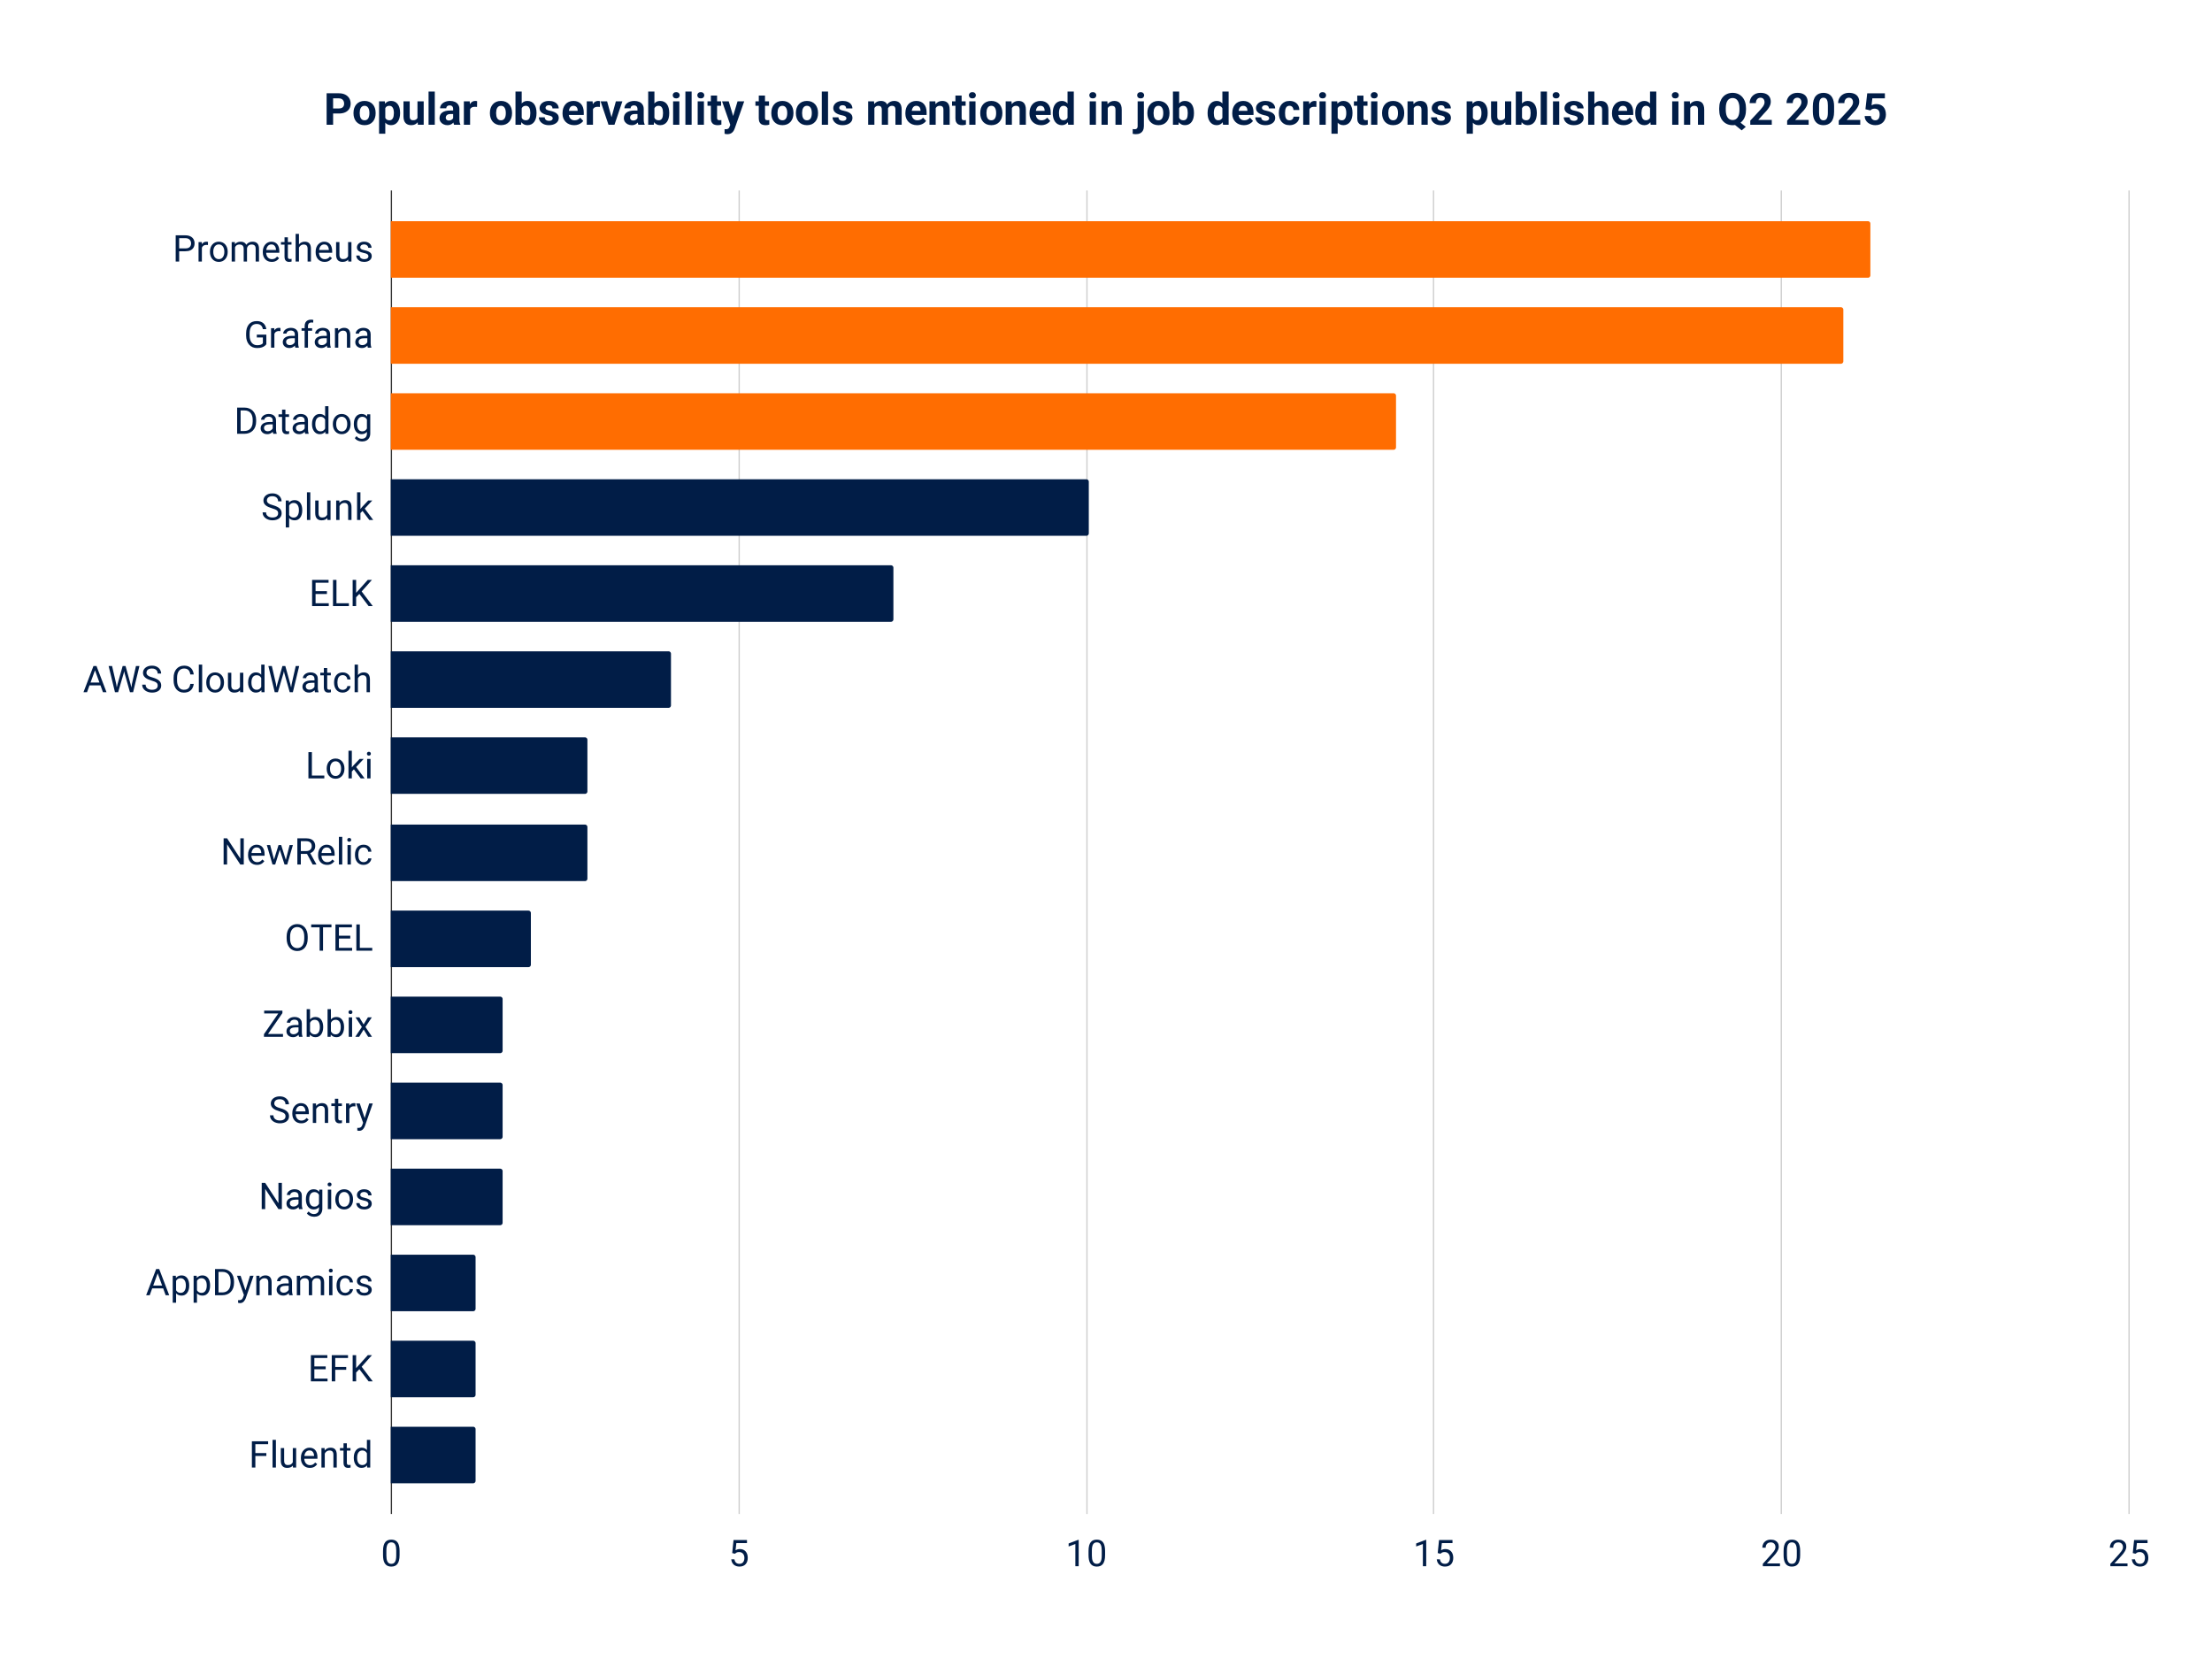 <svg viewBox="0 0 1800 1350" fill="none" stroke-linecap="square" stroke-miterlimit="10" xmlns="http://www.w3.org/2000/svg"><path fill="#fff" d="M0 0h1800v1350H0V0z"></path><path stroke="#333" stroke-linecap="butt" d="M318.5 155.5v1076"></path><path stroke="#ccc" stroke-linecap="butt" d="M601.5 155.5v1076m283-1076v1076m282-1076v1076m283-1076v1076m283-1076v1076"></path><path clip-path="url(#id_0)" d="M318 226v-46h1202a2 2 0 012 2v42a2 2 0 01-2 2z"></path><path fill="#ff6d01" clip-path="url(#id_0)" d="M318 226v-46h1202a2 2 0 012 2v42a2 2 0 01-2 2z"></path><path clip-path="url(#id_0)" d="M318 296v-46h1180a2 2 0 012 2v42a2 2 0 01-2 2z"></path><path fill="#ff6d01" clip-path="url(#id_0)" d="M318 296v-46h1180a2 2 0 012 2v42a2 2 0 01-2 2z"></path><path clip-path="url(#id_0)" d="M318 366v-46h816a2 2 0 012 2v42a2 2 0 01-2 2z"></path><path fill="#ff6d01" clip-path="url(#id_0)" d="M318 366v-46h816a2 2 0 012 2v42a2 2 0 01-2 2z"></path><path clip-path="url(#id_0)" d="M318 436v-46h566a2 2 0 012 2v42a2 2 0 01-2 2z"></path><path fill="#011d47" clip-path="url(#id_0)" d="M318 436v-46h566a2 2 0 012 2v42a2 2 0 01-2 2z"></path><path clip-path="url(#id_0)" d="M318 506v-46h407a2 2 0 012 2v42a2 2 0 01-2 2z"></path><path fill="#011d47" clip-path="url(#id_0)" d="M318 506v-46h407a2 2 0 012 2v42a2 2 0 01-2 2z"></path><path clip-path="url(#id_0)" d="M318 576v-46h226a2 2 0 012 2v42a2 2 0 01-2 2z"></path><path fill="#011d47" clip-path="url(#id_0)" d="M318 576v-46h226a2 2 0 012 2v42a2 2 0 01-2 2z"></path><path clip-path="url(#id_0)" d="M318 646v-46h158a2 2 0 012 2v42a2 2 0 01-2 2z"></path><path fill="#011d47" clip-path="url(#id_0)" d="M318 646v-46h158a2 2 0 012 2v42a2 2 0 01-2 2z"></path><path clip-path="url(#id_0)" d="M318 717v-46h158a2 2 0 012 2v42a2 2 0 01-2 2z"></path><path fill="#011d47" clip-path="url(#id_0)" d="M318 717v-46h158a2 2 0 012 2v42a2 2 0 01-2 2z"></path><path clip-path="url(#id_0)" d="M318 787v-46h112a2 2 0 012 2v42a2 2 0 01-2 2z"></path><path fill="#011d47" clip-path="url(#id_0)" d="M318 787v-46h112a2 2 0 012 2v42a2 2 0 01-2 2z"></path><path clip-path="url(#id_0)" d="M318 857v-46h89a2 2 0 012 2v42a2 2 0 01-2 2z"></path><path fill="#011d47" clip-path="url(#id_0)" d="M318 857v-46h89a2 2 0 012 2v42a2 2 0 01-2 2z"></path><path clip-path="url(#id_0)" d="M318 927v-46h89a2 2 0 012 2v42a2 2 0 01-2 2z"></path><path fill="#011d47" clip-path="url(#id_0)" d="M318 927v-46h89a2 2 0 012 2v42a2 2 0 01-2 2z"></path><path clip-path="url(#id_0)" d="M318 997v-46h89a2 2 0 012 2v42a2 2 0 01-2 2z"></path><path fill="#011d47" clip-path="url(#id_0)" d="M318 997v-46h89a2 2 0 012 2v42a2 2 0 01-2 2z"></path><path clip-path="url(#id_0)" d="M318 1067v-46h67a2 2 0 012 2v42a2 2 0 01-2 2z"></path><path fill="#011d47" clip-path="url(#id_0)" d="M318 1067v-46h67a2 2 0 012 2v42a2 2 0 01-2 2z"></path><path clip-path="url(#id_0)" d="M318 1137v-46h67a2 2 0 012 2v42a2 2 0 01-2 2z"></path><path fill="#011d47" clip-path="url(#id_0)" d="M318 1137v-46h67a2 2 0 012 2v42a2 2 0 01-2 2z"></path><path clip-path="url(#id_0)" d="M318 1207v-46h67a2 2 0 012 2v42a2 2 0 01-2 2z"></path><path fill="#011d47" clip-path="url(#id_0)" d="M318 1207v-46h67a2 2 0 012 2v42a2 2 0 01-2 2z"></path><path fill="#011d47" d="M150.844 204.457h-5.703v-2.313h5.703q1.656 0 2.672-.516 1.03-.53 1.5-1.468.484-.938.484-2.14 0-1.095-.484-2.063-.47-.97-1.5-1.563-1.016-.594-2.672-.594h-5.047v19.016h-2.828v-21.328h7.875q2.422 0 4.078.844 1.672.828 2.531 2.296.875 1.47.875 3.36 0 2.047-.875 3.5-.86 1.453-2.531 2.219-1.656.75-4.078.75zm13.437-5v13.359h-2.719v-15.844h2.641l.078 2.485zm4.953-2.579l-.015 2.516q-.344-.062-.64-.078-.298-.031-.688-.031-.938 0-1.657.297-.718.28-1.218.812-.485.531-.782 1.266-.28.718-.375 1.578l-.75.437q0-1.437.282-2.687.28-1.266.875-2.235.609-.984 1.53-1.53.938-.548 2.235-.548.281 0 .656.063.391.062.547.14zm1.61 8.188v-.344q0-1.703.5-3.172.5-1.484 1.437-2.562.938-1.094 2.266-1.703 1.344-.61 3-.61t3 .61q1.344.61 2.281 1.703.953 1.078 1.453 2.562.5 1.47.5 3.172v.344q0 1.719-.5 3.187-.5 1.454-1.453 2.547-.937 1.094-2.266 1.703-1.328.61-3 .61-1.656 0-3-.61-1.328-.609-2.28-1.703-.938-1.093-1.438-2.547-.5-1.468-.5-3.187zm2.719-.344v.344q0 1.187.265 2.234.281 1.047.844 1.86.578.797 1.422 1.265.844.453 1.969.453t1.968-.453q.844-.468 1.39-1.265.563-.813.845-1.86.28-1.047.28-2.234v-.344q0-1.172-.28-2.219-.282-1.046-.844-1.859-.563-.812-1.406-1.281-.844-.469-1.97-.469-1.124 0-1.968.469-.828.469-1.406 1.281-.563.813-.844 1.86-.266 1.046-.266 2.218zm17.703-4.61v12.704h-2.735v-15.844h2.578l.157 3.14zm-.563 4.173l-1.266-.032q.016-1.64.422-3.015.422-1.39 1.22-2.406.812-1.032 2.015-1.594 1.203-.563 2.781-.563 1.11 0 2.047.313.937.312 1.625.984.687.672 1.062 1.735.391 1.046.391 2.546v10.563h-2.703v-10.438q0-1.234-.422-1.984t-1.188-1.094q-.75-.343-1.78-.343-1.204 0-2.016.421-.797.422-1.282 1.172-.484.75-.703 1.72-.203.952-.203 2.015zm10.266-1.485l-1.813.547q.016-1.297.422-2.5.422-1.203 1.219-2.14.812-.938 1.984-1.485 1.172-.547 2.672-.547 1.281 0 2.266.344.984.328 1.656 1.031.688.688 1.031 1.782.36 1.078.36 2.562v10.422h-2.72v-10.438q0-1.343-.421-2.078-.406-.734-1.172-1.03-.75-.313-1.781-.313-.906 0-1.594.312-.687.297-1.156.844-.469.531-.719 1.219-.234.687-.234 1.468zm20.172 10.313q-1.657 0-3-.563-1.328-.562-2.297-1.593-.953-1.032-1.469-2.438-.516-1.406-.516-3.078v-.61q0-1.937.563-3.453.578-1.515 1.562-2.562.985-1.063 2.22-1.594 1.25-.547 2.593-.547 1.687 0 2.922.594 1.25.578 2.031 1.625.797 1.047 1.172 2.469.39 1.406.39 3.078v1.219H215.47v-2.219h9.125v-.203q-.047-1.063-.422-2.047-.375-1-1.188-1.64-.797-.657-2.187-.657-.922 0-1.703.39-.781.391-1.344 1.157-.547.766-.86 1.86-.296 1.093-.296 2.53v.61q0 1.14.312 2.125.313.984.922 1.734.61.75 1.469 1.172.875.422 2 .422 1.422 0 2.422-.578 1-.594 1.75-1.578l1.64 1.312q-.515.766-1.312 1.47-.781.702-1.938 1.155-1.156.438-2.718.438zm16.062-16.14v2.077h-8.578v-2.078h8.578zm-5.672-3.86h2.719v15.781q0 .797.234 1.219.25.406.641.547.406.125.86.125.343 0 .702-.063.375-.078.579-.125l.015 2.219q-.328.11-.86.203-.515.094-1.233.094-1 0-1.844-.39-.828-.407-1.328-1.329-.485-.937-.485-2.516v-15.765zm11.75-2.797v22.5h-2.719v-22.5h2.72zm-.656 13.969l-1.125-.032q.016-1.64.484-3.015.47-1.39 1.313-2.406.86-1.032 2.031-1.594 1.188-.563 2.625-.563 1.172 0 2.11.313.937.312 1.593 1 .672.687 1.016 1.781.36 1.094.36 2.656v10.391h-2.72v-10.422q0-1.234-.375-1.984-.359-.766-1.062-1.11-.703-.343-1.734-.343-1.016 0-1.844.421-.813.422-1.406 1.172-.594.75-.938 1.72-.328.952-.328 2.015zm21.516 8.828q-1.657 0-3-.563-1.329-.562-2.297-1.593-.953-1.032-1.469-2.438-.516-1.406-.516-3.078v-.61q0-1.937.563-3.453.578-1.515 1.562-2.562.985-1.063 2.22-1.594 1.25-.547 2.593-.547 1.687 0 2.922.594 1.25.578 2.031 1.625.797 1.047 1.172 2.469.39 1.406.39 3.078v1.219H258.47v-2.219h9.125v-.203q-.047-1.063-.422-2.047-.375-1-1.188-1.64-.796-.657-2.187-.657-.922 0-1.703.39-.781.391-1.344 1.157-.547.766-.86 1.86-.296 1.093-.296 2.53v.61q0 1.14.312 2.125.313.984.922 1.734.61.75 1.469 1.172.875.422 2 .422 1.422 0 2.422-.578 1-.594 1.75-1.578l1.64 1.312q-.515.766-1.312 1.47-.781.702-1.938 1.155-1.156.438-2.718.438zm19.125-3.953v-12.188h2.718v15.844h-2.593l-.125-3.656zm.515-3.344l1.125-.031q0 1.578-.328 2.922-.328 1.343-1.062 2.328-.735.968-1.922 1.531-1.188.547-2.89.547-1.157 0-2.126-.328-.953-.344-1.64-1.047-.688-.703-1.063-1.828-.375-1.14-.375-2.719v-10.219h2.719v10.25q0 1.063.234 1.766.25.687.656 1.094.422.406.938.578.531.156 1.078.156 1.734 0 2.734-.672 1.016-.672 1.47-1.797.452-1.14.452-2.531zm16.016 2.797q0-.594-.266-1.094-.25-.5-1.031-.922-.781-.422-2.36-.719-1.312-.28-2.374-.656-1.063-.39-1.813-.922-.734-.547-1.125-1.28-.39-.735-.39-1.72 0-.937.406-1.765.422-.844 1.187-1.485.781-.64 1.86-1 1.078-.375 2.421-.375 1.907 0 3.25.672 1.344.672 2.063 1.797.719 1.125.719 2.484h-2.703q0-.656-.391-1.28-.39-.626-1.14-1.032-.735-.422-1.798-.422-1.125 0-1.828.344-.703.344-1.015.875-.313.531-.313 1.11 0 .452.156.796.157.344.547.625.391.281 1.11.531.719.25 1.844.5 1.937.438 3.203 1.063 1.265.61 1.875 1.5.609.89.609 2.172 0 1.031-.438 1.906-.421.86-1.234 1.484-.812.625-1.937.97-1.125.343-2.516.343-2.094 0-3.547-.75-1.437-.75-2.187-1.938-.75-1.187-.75-2.5h2.718q.063 1.11.641 1.766.594.656 1.438.922.859.265 1.687.265 1.125 0 1.875-.28.75-.298 1.14-.813.407-.516.407-1.172zm-83.063 63.676v7.812q-.39.578-1.265 1.313-.86.718-2.375 1.265-1.516.532-3.906.532-1.938 0-3.579-.672-1.625-.688-2.828-2-1.187-1.313-1.844-3.188-.656-1.89-.656-4.281v-1.656q0-2.391.563-4.266.578-1.875 1.672-3.187 1.093-1.313 2.687-1.985 1.61-.687 3.672-.687 2.438 0 4.078.843 1.656.844 2.578 2.329.938 1.468 1.203 3.359h-2.828q-.187-1.156-.75-2.11-.562-.953-1.61-1.53-1.03-.579-2.671-.579-1.484 0-2.578.547-1.078.547-1.781 1.563-.703 1-1.047 2.437-.344 1.438-.344 3.234v1.688q0 1.844.438 3.297.437 1.453 1.234 2.469.812 1.015 1.922 1.546 1.125.532 2.484.532 1.516 0 2.453-.25.938-.266 1.453-.625.532-.36.813-.688v-4.765h-4.938v-2.297h7.75zm6.547-2.735v13.36h-2.719V267.07h2.641l.078 2.484zm4.953-2.578l-.015 2.516q-.344-.063-.64-.078-.298-.032-.688-.032-.938 0-1.657.297-.718.282-1.218.813-.485.531-.782 1.265-.28.72-.375 1.579l-.75.437q0-1.437.282-2.687.28-1.266.875-2.235.609-.984 1.53-1.531.938-.547 2.235-.547.281 0 .656.063.391.062.547.14zm11.672 13.235v-8.172q0-.938-.375-1.625-.36-.703-1.11-1.078-.75-.375-1.843-.375-1.031 0-1.797.359-.765.344-1.203.922-.437.562-.437 1.219h-2.703q0-.86.437-1.688.438-.828 1.266-1.516.828-.687 1.984-1.078 1.172-.406 2.61-.406 1.734 0 3.046.594 1.328.578 2.078 1.765.766 1.172.766 2.938v7.39q0 .782.14 1.688.141.89.407 1.531v.235h-2.828q-.203-.47-.328-1.25-.11-.782-.11-1.453zm.469-6.907l.031 1.907h-2.734q-1.156 0-2.063.187-.906.172-1.53.547-.61.36-.938.906-.313.547-.313 1.281 0 .75.328 1.375.344.61 1.016.97.687.359 1.687.359 1.235 0 2.188-.532.953-.531 1.516-1.281.562-.766.609-1.484l1.156 1.297q-.094.625-.547 1.375-.453.734-1.219 1.421-.75.688-1.78 1.141-1.032.438-2.329.438-1.61 0-2.812-.625-1.203-.641-1.875-1.704-.672-1.062-.672-2.375 0-1.28.5-2.25.5-.968 1.437-1.625.938-.656 2.25-.984 1.328-.344 2.953-.344h3.141zm10.234 9.61h-2.703v-17.516q0-1.719.61-2.89.625-1.188 1.797-1.797 1.171-.61 2.78-.61.47 0 .938.063.485.062.938.172l-.14 2.218q-.313-.078-.704-.11-.375-.03-.766-.03-.859 0-1.484.343-.625.344-.953 1.016-.313.656-.313 1.625v17.516zm3.375-15.844v2.078h-8.593v-2.078h8.593zm11.922 13.14v-8.171q0-.938-.375-1.625-.36-.703-1.11-1.078-.75-.375-1.843-.375-1.031 0-1.797.359-.765.344-1.203.922-.437.562-.437 1.219h-2.704q0-.86.438-1.688t1.266-1.516q.828-.687 1.984-1.078 1.172-.406 2.61-.406 1.734 0 3.046.594 1.328.578 2.078 1.765.766 1.172.766 2.938v7.39q0 .782.14 1.688.141.89.407 1.531v.235h-2.828q-.203-.47-.328-1.25-.11-.782-.11-1.453zm.469-6.906l.031 1.907h-2.734q-1.156 0-2.063.187-.906.172-1.53.547-.61.36-.938.906-.313.547-.313 1.281 0 .75.328 1.375.344.61 1.016.97.687.359 1.687.359 1.235 0 2.188-.532.953-.531 1.515-1.281.563-.766.61-1.484l1.156 1.297q-.094.625-.547 1.375-.453.734-1.219 1.421-.75.688-1.78 1.141-1.032.438-2.329.438-1.61 0-2.812-.625-1.204-.641-1.875-1.704-.672-1.062-.672-2.375 0-1.28.5-2.25.5-.968 1.437-1.625.938-.656 2.25-.984 1.328-.344 2.953-.344h3.141zm8.906-2.86v12.47h-2.719V267.07h2.563l.156 3.375zm-.656 3.938l-1.125-.03q.016-1.641.484-3.016.47-1.391 1.313-2.407.86-1.031 2.031-1.593 1.188-.563 2.625-.563 1.172 0 2.11.313.937.312 1.593 1 .672.687 1.016 1.78.36 1.095.36 2.657v10.39h-2.72v-10.421q0-1.235-.375-1.985-.359-.765-1.062-1.109-.703-.344-1.734-.344-1.016 0-1.844.422-.813.422-1.406 1.172-.594.75-.938 1.719-.328.953-.328 2.015zm24.281 5.829v-8.172q0-.938-.375-1.625-.36-.703-1.11-1.078-.75-.375-1.843-.375-1.031 0-1.797.359-.765.344-1.203.922-.437.562-.437 1.219h-2.704q0-.86.438-1.688t1.266-1.516q.828-.687 1.984-1.078 1.172-.406 2.61-.406 1.734 0 3.046.594 1.328.578 2.078 1.765.766 1.172.766 2.938v7.39q0 .782.14 1.688.141.89.407 1.531v.235h-2.828q-.203-.47-.328-1.25-.11-.782-.11-1.453zm.469-6.907l.031 1.907h-2.734q-1.156 0-2.063.187-.906.172-1.53.547-.61.36-.938.906-.313.547-.313 1.281 0 .75.328 1.375.344.61 1.016.97.687.359 1.687.359 1.235 0 2.188-.532.953-.531 1.515-1.281.563-.766.61-1.484l1.156 1.297q-.094.625-.547 1.375-.453.734-1.219 1.421-.75.688-1.78 1.141-1.032.438-2.329.438-1.61 0-2.812-.625-1.204-.641-1.875-1.704-.672-1.062-.672-2.375 0-1.28.5-2.25.5-.968 1.437-1.625.938-.656 2.25-.984 1.328-.344 2.953-.344h3.141zM198.75 353.011h-4.453l.031-2.296h4.422q2.281 0 3.797-.954 1.531-.968 2.297-2.703.781-1.734.781-4.062v-1.313q0-1.828-.453-3.25-.438-1.437-1.281-2.422-.844-.984-2.078-1.5-1.22-.515-2.797-.515h-4.813v-2.313h4.813q2.093 0 3.812.703 1.734.688 2.984 2 1.25 1.313 1.922 3.172.688 1.844.688 4.157v1.28q0 2.313-.688 4.173-.672 1.843-1.937 3.156-1.266 1.297-3.047 2-1.781.687-4 .687zm-2.953-21.328v21.328h-2.828v-21.328h2.828zm26.11 18.625v-8.172q0-.937-.376-1.625-.36-.703-1.11-1.078-.75-.375-1.843-.375-1.031 0-1.797.36-.765.343-1.203.922-.437.562-.437 1.218h-2.703q0-.86.437-1.687.438-.828 1.266-1.516.828-.687 1.984-1.078 1.172-.406 2.61-.406 1.734 0 3.046.594 1.328.578 2.078 1.765.766 1.172.766 2.938v7.39q0 .782.14 1.688.141.89.407 1.531v.234h-2.828q-.203-.468-.328-1.25-.11-.78-.11-1.453zm.468-6.906l.031 1.906h-2.734q-1.156 0-2.063.188-.906.172-1.53.547-.61.359-.938.906-.313.547-.313 1.281 0 .75.328 1.375.344.61 1.016.969.687.36 1.687.36 1.235 0 2.188-.532.953-.531 1.516-1.281.562-.766.609-1.485l1.156 1.297q-.094.625-.547 1.375-.453.735-1.219 1.422-.75.688-1.78 1.14-1.032.438-2.329.438-1.61 0-2.812-.625-1.203-.64-1.875-1.703-.672-1.062-.672-2.375 0-1.281.5-2.25.5-.969 1.437-1.625.938-.656 2.25-.984 1.328-.344 2.953-.344h3.141zm12.828-6.234v2.078h-8.578v-2.078h8.578zm-5.672-3.86h2.719v15.782q0 .796.234 1.218.25.407.641.547.406.125.86.125.343 0 .702-.062.375-.078.579-.125l.015 2.218q-.328.11-.86.204-.515.093-1.233.093-1 0-1.844-.39-.828-.407-1.328-1.328-.485-.938-.485-2.516v-15.766zm18.375 17v-8.172q0-.937-.375-1.625-.36-.703-1.11-1.078-.75-.375-1.843-.375-1.031 0-1.797.36-.765.343-1.203.922-.437.562-.437 1.218h-2.703q0-.86.437-1.687.438-.828 1.266-1.516.828-.687 1.984-1.078 1.172-.406 2.61-.406 1.734 0 3.046.594 1.328.578 2.078 1.765.766 1.172.766 2.938v7.39q0 .782.14 1.688.141.89.407 1.531v.234h-2.828q-.203-.468-.328-1.25-.11-.78-.11-1.453zm.469-6.906l.031 1.906h-2.734q-1.156 0-2.063.188-.906.172-1.53.547-.61.359-.938.906-.313.547-.313 1.281 0 .75.328 1.375.344.61 1.016.969.687.36 1.687.36 1.235 0 2.188-.532.953-.531 1.516-1.281.562-.766.609-1.485l1.156 1.297q-.094.625-.547 1.375-.453.735-1.219 1.422-.75.688-1.78 1.14-1.032.438-2.329.438-1.61 0-2.812-.625-1.203-.64-1.875-1.703-.672-1.062-.672-2.375 0-1.281.5-2.25.5-.969 1.437-1.625.938-.656 2.25-.984 1.328-.344 2.953-.344h3.141zm16.188 6.531v-19.422h2.718v22.5h-2.484l-.235-3.078zm-10.672-4.672v-.312q0-1.813.437-3.297.453-1.484 1.281-2.547.828-1.078 1.97-1.656 1.155-.578 2.577-.578 1.5 0 2.61.515 1.125.516 1.906 1.516.797.984 1.25 2.375.453 1.39.625 3.156v1.344q-.156 1.734-.625 3.14-.453 1.391-1.25 2.376-.781.968-1.906 1.5-1.125.515-2.641.515-1.39 0-2.547-.593-1.14-.61-1.969-1.688-.828-1.094-1.28-2.562-.438-1.47-.438-3.204zm2.718-.312v.312q0 1.188.235 2.235.25 1.031.765 1.828.516.781 1.297 1.234.797.453 1.906.453 1.344 0 2.204-.578.875-.578 1.406-1.515.531-.938.828-2.032v-3.53q-.188-.798-.516-1.548-.328-.765-.843-1.36-.516-.593-1.282-.937-.75-.359-1.78-.359-1.11 0-1.907.469-.797.453-1.313 1.25-.515.797-.765 1.844-.235 1.046-.235 2.234zm14.235.312v-.343q0-1.703.5-3.172.5-1.485 1.437-2.563.938-1.093 2.266-1.703 1.344-.61 3-.61t3 .61q1.344.61 2.281 1.703.953 1.078 1.453 2.563.5 1.469.5 3.172v.343q0 1.72-.5 3.188-.5 1.453-1.453 2.547-.937 1.094-2.265 1.703-1.329.61-3 .61-1.657 0-3-.61-1.329-.61-2.282-1.703-.937-1.094-1.437-2.547-.5-1.469-.5-3.188zm2.719-.343v.343q0 1.188.265 2.235.281 1.047.844 1.86.578.796 1.422 1.265.844.453 1.969.453t1.968-.453q.844-.469 1.39-1.266.563-.812.845-1.86.28-1.046.28-2.234v-.343q0-1.172-.28-2.22-.282-1.046-.844-1.858-.563-.813-1.406-1.282-.844-.468-1.97-.468-1.124 0-1.968.468-.828.469-1.406 1.282-.563.812-.844 1.859-.265 1.047-.265 2.219zm25.265-7.75h2.469v15.5q0 2.109-.86 3.578-.843 1.484-2.359 2.25-1.515.765-3.484.765-.828 0-1.938-.25-1.11-.25-2.172-.859-1.046-.61-1.765-1.64l1.422-1.61q.984 1.203 2.078 1.672 1.094.469 2.156.469 1.297 0 2.234-.485.938-.484 1.454-1.437.515-.938.515-2.313v-12.156l.25-3.484zm-10.906 8.093v-.312q0-1.813.422-3.297.437-1.484 1.25-2.547.812-1.078 1.969-1.656 1.156-.578 2.609-.578 1.5 0 2.61.515 1.124.516 1.906 1.516.796.984 1.25 2.375.453 1.39.625 3.156v1.344q-.157 1.734-.625 3.14-.454 1.391-1.25 2.376-.782.968-1.907 1.5-1.125.515-2.64.515-1.422 0-2.579-.593-1.14-.61-1.968-1.688-.813-1.094-1.25-2.562-.422-1.47-.422-3.204zm2.703-.312v.312q0 1.188.234 2.235.25 1.031.75 1.828.516.781 1.297 1.234.797.453 1.906.453 1.344 0 2.22-.578.874-.578 1.39-1.515.531-.938.828-2.032v-3.53q-.172-.798-.5-1.548-.328-.765-.844-1.36-.515-.593-1.281-.937-.766-.359-1.797-.359-1.11 0-1.906.469-.797.453-1.313 1.25-.5.797-.75 1.844-.234 1.046-.234 2.234zm-64.281 72.77q0-.75-.235-1.329-.218-.578-.78-1.046-.563-.47-1.563-.891-.985-.422-2.485-.86-1.594-.468-2.875-1.046-1.265-.579-2.172-1.329-.906-.75-1.39-1.718-.485-.969-.485-2.219 0-1.234.516-2.281.516-1.063 1.469-1.844.969-.797 2.297-1.234 1.328-.438 2.968-.438 2.407 0 4.078.922 1.688.906 2.563 2.39.875 1.47.875 3.141h-2.813q0-1.203-.515-2.125-.516-.937-1.563-1.469-1.03-.546-2.625-.546-1.5 0-2.484.453t-1.469 1.234q-.469.781-.469 1.781 0 .672.282 1.22.297.546.89 1.015.61.469 1.547.875.953.39 2.281.75 1.813.515 3.125 1.156 1.329.625 2.172 1.406.86.781 1.282 1.766.422.984.422 2.234 0 1.313-.532 2.375-.531 1.047-1.515 1.797-.97.735-2.344 1.14-1.375.407-3.047.407-1.484 0-2.922-.406-1.422-.422-2.594-1.235-1.156-.828-1.859-2.03-.688-1.204-.688-2.813h2.813q0 1.109.422 1.89.422.781 1.156 1.297.75.516 1.688.766.953.234 1.984.234 1.469 0 2.5-.406 1.031-.422 1.563-1.172.53-.766.53-1.813zm8.937-7.407v18.89h-2.734v-21.937h2.5l.234 3.047zm10.672 4.735v.312q0 1.735-.406 3.203-.406 1.469-1.203 2.563-.781 1.078-1.922 1.687-1.14.594-2.625.594-1.5 0-2.656-.5-1.157-.5-1.97-1.453-.796-.953-1.28-2.281-.47-1.344-.657-3v-1.641q.188-1.766.657-3.156.484-1.39 1.28-2.375.813-1 1.954-1.516 1.14-.515 2.64-.515 1.485 0 2.641.578t1.953 1.656q.797 1.062 1.188 2.547.406 1.484.406 3.297zm-2.719.312v-.312q0-1.188-.25-2.235t-.78-1.844q-.517-.796-1.329-1.25-.797-.468-1.906-.468-1.031 0-1.781.36-.75.343-1.282.937-.531.593-.86 1.359-.327.75-.483 1.547v3.797q.28 1.031.812 1.937.531.89 1.406 1.438.875.547 2.219.547 1.094 0 1.89-.454.798-.468 1.313-1.265.531-.813.781-1.86.25-1.046.25-2.234zm9.282-14.75v22.5h-2.735v-22.5h2.735zm13.75 18.844v-12.188h2.718v15.844h-2.593l-.125-3.656zm.515-3.344l1.125-.031q0 1.578-.328 2.922t-1.062 2.328q-.735.969-1.922 1.531-1.188.547-2.89.547-1.157 0-2.126-.328-.953-.344-1.64-1.047-.688-.703-1.063-1.828-.375-1.14-.375-2.719v-10.219h2.719v10.25q0 1.063.234 1.766.25.688.656 1.094.422.406.938.578.531.156 1.078.156 1.734 0 2.734-.672 1.016-.672 1.47-1.797.452-1.14.452-2.53zm9.5-5.469v12.47h-2.719v-15.845h2.563l.156 3.375zm-.656 3.938l-1.125-.031q.016-1.641.484-3.016.47-1.39 1.313-2.406.86-1.031 2.031-1.594 1.188-.563 2.625-.563 1.172 0 2.11.313.937.313 1.593 1 .672.688 1.016 1.781.36 1.094.36 2.656v10.391h-2.72v-10.422q0-1.234-.375-1.984-.359-.766-1.062-1.11-.703-.343-1.734-.343-1.016 0-1.844.422-.813.421-1.406 1.171-.594.75-.938 1.72-.328.952-.328 2.015zm17.672-13.969v22.5h-2.735v-22.5h2.735zm9.672 6.656l-6.906 7.391-3.875 4.016-.22-2.891 2.766-3.313 4.922-5.203h3.313zM300.5 423.11l-5.656-7.562 1.406-2.407 7.438 9.97H300.5zm-32.969 67.8v2.297h-11.297v-2.297h11.297zm-10.734-19.031v21.328h-2.828v-21.328h2.828zm9.234 9.172v2.296h-9.797v-2.296h9.797zm1.344-9.172v2.312h-11.14v-2.312h11.14zm16.531 19.031v2.297H273.25v-2.297h10.656zm-10.11-19.031v21.328h-2.827v-21.328h2.828zm16 0v21.328h-2.827v-21.328h2.828zm12.876 0l-8.86 9.953-4.968 5.156-.469-3.016 3.75-4.125 7.156-7.968h3.39zm-2.719 21.328l-7.89-10.406 1.687-2.235 9.578 12.64h-3.375zm-222.078 50.66l-7.063 19.438h-2.89l8.14-21.329h1.86l-.047 1.891zm5.922 19.438l-7.078-19.438-.047-1.89h1.86l8.156 21.328h-2.891zm-.375-7.891v2.312H71.438v-2.312h11.984zm12.172 1.437l4.219-14.875h2.062l-1.188 5.782-4.562 15.547h-2.031l1.5-6.454zm-4.39-14.875l3.374 14.594 1.016 6.735h-2.031l-5.172-21.329h2.812zm16.14 14.579l3.297-14.579h2.828l-5.156 21.329h-2.016l1.047-6.75zm-5.172-14.579l4.125 14.875 1.484 6.454h-2.031l-4.39-15.547-1.204-5.782h2.016zm26.172 15.938q0-.75-.235-1.328-.218-.578-.78-1.047-.563-.469-1.563-.89-.985-.423-2.485-.86-1.594-.469-2.875-1.047-1.265-.578-2.172-1.328-.906-.75-1.39-1.719-.485-.969-.485-2.219 0-1.234.516-2.28.516-1.063 1.469-1.845.969-.796 2.297-1.234 1.328-.437 2.968-.437 2.407 0 4.079.921 1.687.907 2.562 2.391.875 1.469.875 3.14h-2.813q0-1.202-.515-2.124-.516-.938-1.563-1.47-1.03-.546-2.625-.546-1.5 0-2.484.453t-1.469 1.235q-.469.78-.469 1.78 0 .673.282 1.22.297.546.89 1.015.61.469 1.547.875.953.39 2.281.75 1.813.516 3.126 1.156 1.328.625 2.171 1.407.86.78 1.282 1.765.422.985.422 2.235 0 1.312-.532 2.375-.531 1.047-1.515 1.797-.97.734-2.344 1.14-1.375.406-3.047.406-1.484 0-2.922-.406-1.422-.422-2.594-1.234-1.156-.828-1.859-2.031-.688-1.204-.688-2.813h2.813q0 1.11.422 1.89.422.782 1.156 1.298.75.515 1.688.765.953.235 1.984.235 1.469 0 2.5-.407 1.031-.422 1.563-1.172.53-.765.53-1.812zm26.515-1.39h2.813q-.234 2.015-1.172 3.624-.938 1.594-2.656 2.532-1.703.921-4.266.921-1.875 0-3.406-.703-1.531-.703-2.64-2-1.095-1.297-1.688-3.125-.578-1.828-.578-4.062v-2.125q0-2.235.578-4.063.594-1.828 1.719-3.125 1.125-1.312 2.703-2.015 1.578-.703 3.562-.703 2.422 0 4.078.906 1.672.906 2.594 2.515.938 1.61 1.172 3.72h-2.813q-.218-1.5-.78-2.579-.548-1.078-1.579-1.656-1.016-.594-2.672-.594-1.422 0-2.5.547t-1.812 1.547q-.72.984-1.078 2.375-.36 1.39-.36 3.094v2.156q0 1.562.328 2.937.328 1.375 1 2.422.672 1.047 1.703 1.64 1.047.595 2.47.595 1.796 0 2.858-.579 1.079-.578 1.625-1.64.563-1.063.797-2.563zm9.657-15.72v22.5h-2.735v-22.5h2.735zm3.328 14.75v-.343q0-1.703.5-3.172.5-1.484 1.437-2.563.938-1.093 2.266-1.703 1.344-.61 3-.61t3 .61q1.344.61 2.281 1.703.953 1.079 1.453 2.563.5 1.469.5 3.172v.344q0 1.718-.5 3.187-.5 1.453-1.453 2.547-.937 1.094-2.266 1.703-1.328.61-3 .61-1.656 0-3-.61-1.328-.61-2.28-1.703-.938-1.094-1.438-2.547-.5-1.469-.5-3.187zm2.719-.343v.344q0 1.187.265 2.234.281 1.047.844 1.86.578.796 1.422 1.265.844.453 1.969.453t1.968-.453q.844-.469 1.39-1.266.563-.812.845-1.86.28-1.046.28-2.233v-.344q0-1.172-.28-2.219-.282-1.047-.844-1.86-.563-.812-1.406-1.28-.844-.47-1.97-.47-1.124 0-1.968.47-.828.468-1.406 1.28-.563.813-.844 1.86-.266 1.047-.266 2.219zm24.703 4.437v-12.187h2.718v15.844h-2.593l-.125-3.657zm.515-3.343l1.125-.032q0 1.578-.328 2.922t-1.062 2.328q-.735.97-1.922 1.532-1.188.546-2.89.546-1.157 0-2.126-.328-.953-.343-1.64-1.047-.688-.703-1.063-1.828-.375-1.14-.375-2.718v-10.22h2.719v10.25q0 1.063.234 1.766.25.688.656 1.094.422.406.938.578.531.157 1.078.157 1.734 0 2.734-.672 1.016-.672 1.47-1.797.452-1.14.452-2.531zm16.781 3.921v-19.421h2.72v22.5h-2.485l-.234-3.079zm-10.671-4.671v-.313q0-1.812.437-3.297.453-1.484 1.281-2.547.828-1.078 1.97-1.656 1.155-.578 2.577-.578 1.5 0 2.61.516 1.125.515 1.906 1.515.797.985 1.25 2.375.453 1.39.625 3.156v1.344q-.156 1.735-.625 3.14-.453 1.391-1.25 2.376-.781.969-1.906 1.5-1.125.515-2.641.515-1.39 0-2.547-.593-1.14-.61-1.969-1.688-.828-1.094-1.28-2.562-.438-1.47-.438-3.203zm2.718-.313v.313q0 1.187.235 2.234.25 1.031.765 1.828.516.781 1.297 1.234.797.454 1.906.454 1.344 0 2.204-.579.875-.578 1.406-1.515.531-.938.828-2.031v-3.532q-.188-.797-.516-1.547-.328-.765-.843-1.359-.516-.594-1.282-.937-.75-.36-1.78-.36-1.11 0-1.907.469-.797.453-1.313 1.25-.515.797-.765 1.844-.235 1.047-.235 2.234zm20.985 1.61l4.219-14.876h2.062l-1.188 5.782-4.562 15.547h-2.031l1.5-6.454zm-4.39-14.876l3.374 14.594 1.016 6.735h-2.031l-5.172-21.329h2.812zm16.14 14.579l3.297-14.579h2.828l-5.156 21.329h-2.016l1.047-6.75zm-5.172-14.579l4.125 14.875 1.484 6.454h-2.031l-4.39-15.547-1.204-5.782h2.016zm23.734 18.625v-8.171q0-.938-.375-1.625-.36-.704-1.11-1.079-.75-.375-1.843-.375-1.031 0-1.797.36-.765.344-1.203.922-.437.562-.437 1.218h-2.703q0-.859.437-1.687.438-.828 1.266-1.516.828-.687 1.984-1.078 1.172-.406 2.61-.406 1.734 0 3.046.594 1.328.578 2.078 1.765.766 1.172.766 2.938v7.39q0 .782.14 1.688.141.89.407 1.531v.235h-2.828q-.203-.47-.328-1.25-.11-.782-.11-1.454zm.469-6.906l.031 1.906h-2.734q-1.156 0-2.063.188-.906.172-1.53.547-.61.36-.938.906-.313.547-.313 1.281 0 .75.328 1.375.344.61 1.016.97.687.358 1.687.358 1.235 0 2.188-.53.953-.532 1.516-1.282.562-.766.609-1.484l1.156 1.296q-.094.625-.547 1.375-.453.735-1.219 1.422-.75.688-1.78 1.14-1.032.438-2.329.438-1.61 0-2.812-.625-1.203-.64-1.875-1.703-.672-1.062-.672-2.375 0-1.28.5-2.25.5-.968 1.437-1.625.938-.656 2.25-.984 1.328-.344 2.953-.344h3.141zm12.828-6.234v2.078h-8.578v-2.078h8.578zm-5.672-3.86h2.719v15.782q0 .797.234 1.218.25.407.641.547.406.125.86.125.343 0 .702-.062.375-.078.579-.125l.015 2.219q-.328.109-.86.203-.515.093-1.233.093-1 0-1.844-.39-.828-.406-1.328-1.328-.485-.938-.485-2.516v-15.766zm15.375 17.766q.969 0 1.781-.39.829-.391 1.36-1.079.531-.703.594-1.61h2.578q-.063 1.407-.938 2.626-.875 1.203-2.281 1.953-1.406.734-3.094.734-1.781 0-3.11-.625-1.327-.64-2.202-1.734-.86-1.11-1.297-2.531-.438-1.422-.438-3.031v-.61q0-1.594.438-3.015.437-1.438 1.297-2.532.875-1.11 2.203-1.734 1.328-.625 3.11-.625 1.859 0 3.25.75 1.39.75 2.187 2.047.812 1.297.875 2.937h-2.578q-.063-.968-.547-1.765-.469-.797-1.281-1.266-.813-.484-1.907-.484-1.25 0-2.094.5-.828.484-1.328 1.312-.484.828-.703 1.844-.203 1-.203 2.031v.61q0 1.046.203 2.062.203 1 .688 1.828.5.813 1.344 1.313.843.484 2.093.484zm12.375-20.562v22.5h-2.719v-22.5h2.72zm-.656 13.968l-1.125-.03q.016-1.642.484-3.017.47-1.39 1.313-2.406.86-1.031 2.031-1.594 1.188-.562 2.625-.562 1.172 0 2.11.312.937.313 1.593 1 .672.688 1.016 1.782.36 1.093.36 2.656v10.39h-2.72v-10.421q0-1.235-.375-1.985-.359-.765-1.062-1.11-.703-.343-1.734-.343-1.016 0-1.844.422-.813.422-1.406 1.172-.594.75-.938 1.719-.328.953-.328 2.015zm-26.719 76.332v2.297H253.25v-2.297h10.656zm-10.11-19.03v21.327h-2.827v-21.328h2.828zm12.048 13.577v-.343q0-1.704.5-3.172.5-1.485 1.437-2.563.938-1.094 2.266-1.703 1.344-.61 3-.61t3 .61q1.344.61 2.281 1.703.953 1.078 1.453 2.563.5 1.468.5 3.172v.343q0 1.719-.5 3.188-.5 1.453-1.453 2.547-.937 1.093-2.265 1.703-1.329.61-3 .61-1.657 0-3-.61-1.329-.61-2.282-1.703-.937-1.094-1.437-2.547-.5-1.469-.5-3.188zm2.719-.343v.343q0 1.188.265 2.235.281 1.047.844 1.859.578.797 1.422 1.266.844.453 1.969.453t1.968-.453q.844-.47 1.39-1.266.563-.812.845-1.86.28-1.046.28-2.234v-.343q0-1.172-.28-2.22-.282-1.046-.844-1.859-.563-.812-1.406-1.28-.844-.47-1.97-.47-1.124 0-1.968.47-.828.468-1.406 1.28-.563.813-.844 1.86-.265 1.047-.265 2.219zm17.734-14.407v22.5h-2.735v-22.5h2.735zm9.672 6.657l-6.906 7.39-3.875 4.016-.22-2.89 2.766-3.313 4.922-5.203h3.313zm-2.469 15.843l-5.656-7.562 1.406-2.406 7.438 9.968H293.5zm8.016-15.843v15.843h-2.735V617.56h2.735zm-2.938-4.204q0-.671.406-1.125.407-.453 1.188-.453.781 0 1.187.453.422.454.422 1.125 0 .625-.422 1.079-.406.437-1.187.437t-1.188-.437q-.406-.454-.406-1.079zm-100.203 68.817V703.5h-2.828l-10.75-16.453V703.5h-2.828v-21.328h2.828l10.781 16.5v-16.5h2.797zm10.766 21.625q-1.657 0-3-.563-1.328-.562-2.297-1.593-.953-1.032-1.469-2.438-.516-1.406-.516-3.078v-.61q0-1.937.563-3.452.578-1.516 1.562-2.563.985-1.063 2.22-1.594 1.25-.547 2.593-.547 1.687 0 2.922.594 1.25.578 2.031 1.625.797 1.047 1.172 2.469.39 1.406.39 3.078v1.219H203.47v-2.219h9.125v-.203q-.047-1.063-.422-2.047-.375-1-1.188-1.64-.797-.657-2.187-.657-.922 0-1.703.39-.781.391-1.344 1.157-.547.766-.86 1.86-.296 1.093-.296 2.53v.61q0 1.14.312 2.125.313.984.922 1.734.61.75 1.469 1.172.875.422 2 .422 1.422 0 2.422-.578 1-.594 1.75-1.578l1.64 1.312q-.515.766-1.312 1.47-.781.702-1.938 1.155-1.156.438-2.718.438zm13.437-3.11l4.078-13.03h1.781l-.343 2.593-4.156 13.25h-1.735l.375-2.813zm-2.734-13.03l3.469 13.171.25 2.672h-1.829l-4.609-15.844h2.719zm12.484 13.077l3.313-13.078h2.703l-4.61 15.844h-1.812l.406-2.766zm-3.5-13.078l3.984 12.813.454 3.031h-1.72l-4.265-13.281-.344-2.563h1.891zm13.14-5.484h7.063q2.406 0 4.063.734 1.672.735 2.531 2.172.875 1.422.875 3.5 0 1.453-.594 2.672-.578 1.203-1.687 2.047-1.11.844-2.64 1.25l-.798.312h-6.64l-.032-2.297h5.016q1.516 0 2.531-.53 1.016-.548 1.516-1.454.516-.906.516-2 0-1.234-.485-2.156-.469-.922-1.516-1.422-1.03-.516-2.656-.516h-4.234V703.5h-2.828v-21.328zm12.47 21.328l-5.188-9.672 2.953-.015 5.25 9.515v.172h-3.015zm11.703.297q-1.657 0-3-.563-1.329-.562-2.297-1.593-.953-1.032-1.469-2.438-.516-1.406-.516-3.078v-.61q0-1.937.563-3.452.578-1.516 1.562-2.563.985-1.063 2.22-1.594 1.25-.547 2.593-.547 1.687 0 2.922.594 1.25.578 2.031 1.625.797 1.047 1.172 2.469.39 1.406.39 3.078v1.219H260.47v-2.219h9.125v-.203q-.047-1.063-.422-2.047-.375-1-1.188-1.64-.796-.657-2.187-.657-.922 0-1.703.39-.781.391-1.344 1.157-.547.766-.86 1.86-.296 1.093-.296 2.53v.61q0 1.14.312 2.125.313.984.922 1.734.61.75 1.469 1.172.875.422 2 .422 1.422 0 2.422-.578 1-.594 1.75-1.578l1.64 1.312q-.515.766-1.312 1.47-.781.702-1.938 1.155-1.156.438-2.718.438zM278.516 681v22.5h-2.735V681h2.735zm7 6.656V703.5h-2.735v-15.844h2.735zm-2.938-4.203q0-.672.406-1.125.407-.453 1.188-.453.781 0 1.187.453.422.453.422 1.125 0 .625-.422 1.078-.406.438-1.187.438t-1.188-.438q-.406-.453-.406-1.078zm13.328 18.11q.969 0 1.781-.391.829-.39 1.36-1.078.531-.703.594-1.61h2.578q-.063 1.407-.938 2.625-.875 1.203-2.281 1.953-1.406.735-3.094.735-1.781 0-3.11-.625-1.327-.64-2.202-1.735-.86-1.109-1.297-2.53-.438-1.423-.438-3.032v-.61q0-1.593.438-3.015.437-1.438 1.297-2.531.875-1.11 2.203-1.735 1.328-.625 3.11-.625 1.859 0 3.25.75 1.39.75 2.187 2.047.812 1.297.875 2.938h-2.578q-.063-.969-.547-1.766-.469-.797-1.281-1.265-.813-.485-1.907-.485-1.25 0-2.094.5-.828.485-1.328 1.313-.484.828-.703 1.843-.203 1-.203 2.032v.609q0 1.047.203 2.063.203 1 .688 1.828.5.812 1.344 1.312.843.485 2.093.485zm-45.516 60.691v1.36q0 2.39-.593 4.296-.594 1.906-1.734 3.25-1.125 1.328-2.704 2.031-1.562.704-3.515.704-1.89 0-3.469-.704-1.578-.703-2.734-2.03-1.141-1.345-1.766-3.25-.625-1.907-.625-4.298v-1.359q0-2.39.61-4.281.624-1.907 1.765-3.25 1.156-1.344 2.719-2.047 1.578-.703 3.469-.703 1.953 0 3.515.703 1.578.703 2.719 2.047 1.14 1.343 1.734 3.25.61 1.89.61 4.281zm-2.796 1.36v-1.391q0-1.89-.39-3.36-.376-1.468-1.126-2.453-.75-1-1.828-1.515-1.078-.516-2.438-.516-1.312 0-2.375.516-1.062.515-1.828 1.515-.75.985-1.156 2.453-.406 1.47-.406 3.36v1.39q0 1.907.406 3.391.406 1.469 1.172 2.469.781 1 1.844 1.515 1.062.516 2.375.516 1.375 0 2.437-.516 1.078-.515 1.813-1.515.75-1 1.125-2.469.375-1.484.375-3.39zm15.265-11.344v21.328h-2.78V752.27h2.78zm6.86 0v2.312h-16.485v-2.312h16.485zm16.812 19.03v2.298h-11.297V771.3h11.297zm-10.734-19.03v21.328h-2.828V752.27h2.828zm9.234 9.171v2.297h-9.797v-2.297h9.797zm1.344-9.171v2.312h-11.14v-2.312h11.14zm16.531 19.03v2.298H292.25V771.3h10.656zm-10.11-19.03v21.328h-2.827V752.27h2.828zm-62.515 89.129v2.296h-14.437V841.4h14.437zm-.469-16.985l-13.296 19.281h-1.735v-2.109l13.281-19.219h1.75v2.047zm-1.187-2.047v2.313h-13.656v-2.313h13.656zm14.281 18.625v-8.172q0-.937-.375-1.625-.36-.703-1.11-1.078-.75-.375-1.843-.375-1.031 0-1.797.36-.765.343-1.203.922-.437.562-.437 1.218h-2.703q0-.86.437-1.687.438-.828 1.266-1.516.828-.687 1.984-1.078 1.172-.406 2.61-.406 1.734 0 3.046.594 1.328.578 2.078 1.765.766 1.172.766 2.938v7.39q0 .782.14 1.688.141.89.407 1.531v.234h-2.828q-.203-.468-.328-1.25-.11-.78-.11-1.453zm.469-6.906l.031 1.906h-2.734q-1.156 0-2.063.188-.906.172-1.53.547-.61.36-.938.906-.313.547-.313 1.281 0 .75.328 1.375.344.61 1.016.969.687.36 1.687.36 1.235 0 2.188-.532.953-.531 1.516-1.281.562-.766.609-1.485l1.156 1.297q-.094.625-.547 1.375-.453.735-1.219 1.422-.75.688-1.78 1.14-1.032.438-2.329.438-1.61 0-2.812-.625-1.203-.64-1.875-1.703-.672-1.062-.672-2.375 0-1.281.5-2.25.5-.969 1.437-1.625.938-.656 2.25-.984 1.328-.344 2.953-.344h3.141zm6.172-12.89h2.734v19.421l-.234 3.078h-2.5v-22.5zm13.437 14.437v.312q0 1.735-.421 3.204-.407 1.468-1.204 2.562-.78 1.078-1.921 1.688-1.141.593-2.625.593-1.5 0-2.641-.515-1.14-.532-1.922-1.5-.766-.985-1.234-2.375-.453-1.407-.625-3.14v-1.345q.172-1.765.625-3.156.468-1.39 1.234-2.375.781-1 1.906-1.516 1.14-.515 2.625-.515 1.5 0 2.656.578 1.157.578 1.938 1.656.781 1.063 1.188 2.547.421 1.484.421 3.297zm-2.718.312v-.312q0-1.188-.235-2.234-.219-1.047-.703-1.844-.469-.797-1.265-1.25-.797-.469-1.954-.469-1.015 0-1.78.36-.75.343-1.282.937-.516.594-.86 1.36-.328.75-.484 1.546v3.531q.234 1.032.766 1.985.547.937 1.437 1.547.906.593 2.235.593 1.093 0 1.875-.453.796-.453 1.28-1.234.5-.797.735-1.828.235-1.047.235-2.235zm6.28-14.75h2.735v19.422l-.234 3.078h-2.5v-22.5zm13.438 14.438v.312q0 1.735-.421 3.204-.407 1.468-1.204 2.562-.78 1.078-1.921 1.688-1.141.593-2.625.593-1.5 0-2.641-.515-1.14-.532-1.922-1.5-.766-.985-1.234-2.375-.454-1.407-.625-3.14v-1.345q.171-1.765.625-3.156.468-1.39 1.234-2.375.781-1 1.906-1.516 1.14-.515 2.625-.515 1.5 0 2.656.578 1.157.578 1.938 1.656.781 1.063 1.188 2.547.421 1.484.421 3.297zm-2.718.312v-.312q0-1.188-.235-2.234-.219-1.047-.703-1.844-.469-.797-1.265-1.25-.797-.469-1.954-.469-1.015 0-1.78.36-.75.343-1.282.937-.516.594-.86 1.36-.328.75-.484 1.546v3.531q.235 1.032.766 1.985.547.937 1.437 1.547.906.593 2.235.593 1.093 0 1.875-.453.796-.453 1.28-1.234.5-.797.735-1.828.235-1.047.235-2.235zm9.25-8.093v15.843h-2.735v-15.843h2.735zm-2.938-4.203q0-.672.406-1.125.407-.454 1.188-.454.781 0 1.187.454.422.453.422 1.125 0 .625-.422 1.078-.406.437-1.187.437t-1.188-.437q-.406-.453-.406-1.078zm8.813 4.203l3.484 5.765 3.516-5.765h3.171l-5.187 7.812 5.344 8.031h-3.125l-3.672-5.953-3.656 5.953h-3.157l5.344-8.03-5.172-7.813h3.11zm-60.047 80.551q0-.75-.235-1.329-.218-.578-.78-1.046-.563-.47-1.563-.891-.985-.422-2.485-.86-1.594-.468-2.875-1.046-1.265-.578-2.172-1.328-.906-.75-1.39-1.72-.485-.968-.485-2.218 0-1.234.516-2.281.516-1.063 1.469-1.844.969-.797 2.297-1.234 1.328-.438 2.968-.438 2.407 0 4.078.922 1.688.906 2.563 2.39.875 1.47.875 3.141h-2.813q0-1.203-.515-2.125-.516-.937-1.563-1.468-1.03-.547-2.625-.547-1.5 0-2.484.453t-1.469 1.234q-.469.781-.469 1.781 0 .672.282 1.22.297.546.89 1.015.61.469 1.547.875.953.39 2.281.75 1.813.515 3.125 1.156 1.329.625 2.172 1.406.86.782 1.282 1.766.422.984.422 2.234 0 1.313-.532 2.375-.531 1.047-1.515 1.797-.97.735-2.344 1.14-1.375.407-3.047.407-1.484 0-2.922-.406-1.422-.422-2.594-1.235-1.156-.828-1.859-2.03-.688-1.204-.688-2.813h2.813q0 1.109.422 1.89.422.782 1.156 1.297.75.516 1.688.766.953.234 1.984.234 1.469 0 2.5-.406 1.031-.422 1.563-1.172.53-.766.53-1.813zm12.797 5.687q-1.657 0-3-.563-1.328-.562-2.297-1.593-.953-1.031-1.469-2.438-.516-1.406-.516-3.078v-.61q0-1.937.563-3.452.578-1.516 1.562-2.563.985-1.062 2.22-1.594 1.25-.546 2.593-.546 1.687 0 2.922.593 1.25.578 2.031 1.625.797 1.047 1.172 2.469.39 1.406.39 3.078v1.219H239.47v-2.219h9.125v-.203q-.047-1.063-.422-2.047-.375-1-1.188-1.64-.797-.657-2.187-.657-.922 0-1.703.39-.781.392-1.344 1.157-.547.766-.86 1.86-.296 1.093-.296 2.53v.61q0 1.14.312 2.125.313.985.922 1.735.61.75 1.469 1.171.875.422 2 .422 1.422 0 2.422-.578 1-.594 1.75-1.578l1.64 1.313q-.515.765-1.312 1.468-.781.703-1.938 1.157-1.156.437-2.718.437zm12.14-12.766v12.47h-2.719v-15.845h2.563l.156 3.375zm-.656 3.938l-1.125-.031q.016-1.641.484-3.016.47-1.39 1.313-2.406.86-1.031 2.031-1.594 1.188-.563 2.625-.563 1.172 0 2.11.313.937.313 1.593 1 .672.688 1.016 1.781.36 1.094.36 2.657v10.39h-2.72v-10.422q0-1.234-.375-1.984-.359-.766-1.062-1.11-.703-.343-1.734-.343-1.016 0-1.844.422-.813.422-1.406 1.172-.594.75-.938 1.718-.328.953-.328 2.016zm21.578-7.313v2.079h-8.578v-2.079h8.578zm-5.672-3.859h2.719v15.781q0 .797.234 1.219.25.406.641.547.406.125.86.125.343 0 .702-.063.375-.078.579-.125l.015 2.22q-.328.109-.86.202-.515.094-1.233.094-1 0-1.844-.39-.828-.407-1.328-1.329-.485-.937-.485-2.515V894.09zm11.75 6.344v13.36h-2.719v-15.845h2.641l.078 2.485zm4.953-2.578l-.015 2.515q-.344-.062-.64-.078-.298-.031-.688-.031-.938 0-1.657.297-.718.281-1.218.812-.485.532-.782 1.266-.28.719-.375 1.578l-.75.438q0-1.438.282-2.688.28-1.266.875-2.234.609-.985 1.53-1.532.938-.546 2.235-.546.281 0 .656.062.391.063.547.14zm6.782 14.297l4.406-14.204h2.906l-6.36 18.297q-.218.578-.577 1.25-.36.688-.922 1.297-.547.625-1.328 1.016-.782.39-1.875.39-.313 0-.813-.093-.5-.094-.703-.141l-.016-2.203q.11.016.36.031.265.031.375.031.922 0 1.562-.25.64-.234 1.078-.796.454-.563.782-1.547l1.125-3.078zm-3.235-14.204l4.11 12.297.703 2.86-1.938 1-5.828-16.157h2.953zm-63.406 64.614v21.328h-2.828l-10.75-16.453v16.453h-2.828v-21.328h2.828l10.781 16.5v-16.5h2.797zm13.531 18.625v-8.172q0-.938-.375-1.625-.36-.703-1.11-1.078-.75-.375-1.843-.375-1.031 0-1.797.36-.765.343-1.203.921-.437.563-.437 1.219h-2.703q0-.86.437-1.688.438-.828 1.266-1.515.828-.688 1.984-1.078 1.172-.407 2.61-.407 1.734 0 3.046.594 1.328.578 2.078 1.766.766 1.172.766 2.937v7.39q0 .782.14 1.688.141.89.407 1.532v.234h-2.828q-.203-.469-.328-1.25-.11-.781-.11-1.453zm.469-6.906l.031 1.906h-2.734q-1.156 0-2.063.187-.906.172-1.53.547-.61.36-.938.906-.313.547-.313 1.282 0 .75.328 1.375.344.609 1.016.968.687.36 1.687.36 1.235 0 2.188-.531.953-.532 1.516-1.282.562-.765.609-1.484l1.156 1.297q-.094.625-.547 1.375-.453.734-1.219 1.422-.75.687-1.78 1.14-1.032.438-2.329.438-1.61 0-2.812-.625-1.203-.64-1.875-1.703-.672-1.063-.672-2.375 0-1.282.5-2.25.5-.97 1.437-1.625.938-.657 2.25-.985 1.328-.343 2.953-.343h3.141zm16.453-6.235h2.469v15.5q0 2.11-.86 3.578-.843 1.485-2.359 2.25-1.515.766-3.484.766-.828 0-1.938-.25-1.11-.25-2.172-.86-1.047-.609-1.765-1.64l1.422-1.61q.984 1.204 2.078 1.672 1.094.47 2.156.47 1.297 0 2.234-.485.938-.485 1.454-1.438.515-.937.515-2.312v-12.156l.25-3.485zm-10.906 8.094v-.313q0-1.812.422-3.296.437-1.485 1.25-2.547.812-1.078 1.969-1.657 1.156-.578 2.609-.578 1.5 0 2.61.516 1.124.516 1.906 1.516.796.984 1.25 2.375.453 1.39.625 3.156v1.344q-.157 1.734-.625 3.14-.454 1.39-1.25 2.375-.782.969-1.907 1.5-1.125.516-2.64.516-1.422 0-2.578-.594-1.141-.61-1.97-1.688-.812-1.093-1.25-2.562-.421-1.469-.421-3.203zm2.703-.313v.313q0 1.187.234 2.234.25 1.032.75 1.828.516.782 1.297 1.235.797.453 1.906.453 1.344 0 2.22-.578.874-.578 1.39-1.516.531-.937.828-2.031v-3.531q-.172-.797-.5-1.547-.328-.766-.844-1.36-.515-.593-1.281-.937-.766-.36-1.797-.36-1.11 0-1.906.47-.797.452-1.313 1.25-.5.796-.75 1.843-.234 1.047-.234 2.234zm17.89-7.78v15.843h-2.734v-15.844h2.735zm-2.937-4.204q0-.672.406-1.125.407-.453 1.188-.453.781 0 1.187.453.422.453.422 1.125 0 .625-.422 1.078-.406.438-1.187.438t-1.188-.438q-.406-.453-.406-1.078zm6.266 12.297v-.344q0-1.703.5-3.172.5-1.484 1.437-2.562.938-1.094 2.266-1.703 1.344-.61 3-.61t3 .61q1.344.609 2.281 1.703.953 1.078 1.453 2.562.5 1.469.5 3.172v.344q0 1.719-.5 3.187-.5 1.454-1.453 2.547-.937 1.094-2.265 1.703-1.329.61-3 .61-1.657 0-3-.61-1.329-.609-2.282-1.703-.937-1.093-1.437-2.547-.5-1.468-.5-3.187zm2.719-.344v.344q0 1.187.265 2.234.281 1.047.844 1.86.578.797 1.422 1.265.844.453 1.969.453t1.968-.453q.844-.468 1.39-1.265.563-.813.845-1.86.28-1.047.28-2.234v-.344q0-1.172-.28-2.219-.282-1.046-.844-1.859-.563-.813-1.406-1.281-.844-.469-1.97-.469-1.124 0-1.968.469-.828.469-1.406 1.281-.563.813-.844 1.86-.265 1.046-.265 2.218zm24.234 3.89q0-.593-.266-1.093-.25-.5-1.031-.922-.781-.422-2.36-.719-1.312-.28-2.374-.656-1.063-.39-1.813-.922-.734-.547-1.125-1.281-.39-.734-.39-1.719 0-.937.406-1.765.422-.844 1.187-1.485.781-.64 1.86-1 1.078-.375 2.421-.375 1.907 0 3.25.672 1.344.672 2.063 1.797.719 1.125.719 2.484h-2.703q0-.656-.391-1.28-.39-.626-1.14-1.032-.735-.422-1.798-.422-1.125 0-1.828.344-.703.344-1.015.875-.313.531-.313 1.11 0 .452.156.796.157.344.547.625.391.281 1.11.531.719.25 1.844.5 1.937.438 3.203 1.063 1.265.61 1.875 1.5.609.89.609 2.172 0 1.03-.438 1.906-.421.86-1.234 1.484-.812.625-1.937.969t-2.516.344q-2.094 0-3.547-.75-1.437-.75-2.187-1.938-.75-1.187-.75-2.5h2.718q.063 1.11.641 1.766.594.656 1.438.922.859.265 1.687.265 1.125 0 1.875-.28.75-.298 1.14-.813.407-.516.407-1.172zm-170.922 54.864l-7.063 19.438h-2.89l8.14-21.329h1.86l-.047 1.891zm5.922 19.438l-7.078-19.438-.047-1.89h1.86l8.155 21.328h-2.89zm-.375-7.891v2.313h-11.984v-2.313h11.984zm8.86-4.906v18.89h-2.735v-21.937h2.5l.234 3.047zm10.671 4.734v.313q0 1.734-.406 3.203-.406 1.468-1.203 2.562-.781 1.078-1.922 1.688-1.14.593-2.625.593-1.5 0-2.656-.5-1.157-.5-1.97-1.453-.796-.953-1.28-2.28-.47-1.345-.657-3v-1.641q.188-1.766.657-3.157.484-1.39 1.28-2.375.813-1 1.954-1.515 1.14-.516 2.64-.516 1.485 0 2.641.578t1.953 1.656q.797 1.063 1.188 2.547.406 1.485.406 3.297zm-2.719.313v-.313q0-1.187-.25-2.234t-.78-1.844q-.517-.797-1.329-1.25-.797-.469-1.906-.469-1.031 0-1.781.36-.75.343-1.282.937-.531.594-.86 1.36-.327.75-.483 1.546v3.797q.28 1.032.812 1.938.531.89 1.406 1.437.875.547 2.219.547 1.094 0 1.89-.453.798-.469 1.313-1.266.531-.812.781-1.859t.25-2.234zm9.047-5.047v18.89h-2.734v-21.937h2.5l.234 3.047zm10.672 4.734v.313q0 1.734-.406 3.203-.406 1.468-1.203 2.562-.781 1.078-1.922 1.688-1.14.593-2.625.593-1.5 0-2.656-.5-1.157-.5-1.97-1.453-.796-.953-1.28-2.28-.47-1.345-.657-3v-1.641q.188-1.766.657-3.157.484-1.39 1.28-2.375.813-1 1.954-1.515 1.14-.516 2.64-.516 1.485 0 2.641.578t1.953 1.656q.797 1.063 1.188 2.547.406 1.485.406 3.297zm-2.719.313v-.313q0-1.187-.25-2.234t-.78-1.844q-.517-.797-1.329-1.25-.797-.469-1.906-.469-1.031 0-1.781.36-.75.343-1.282.937-.531.594-.86 1.36-.327.75-.483 1.546v3.797q.28 1.032.812 1.938.531.89 1.406 1.437.875.547 2.219.547 1.094 0 1.89-.453.798-.469 1.313-1.266.531-.812.781-1.859t.25-2.234zm12.516 7.75h-4.453l.031-2.297h4.422q2.281 0 3.797-.953 1.531-.97 2.297-2.704.781-1.734.781-4.062v-1.313q0-1.828-.453-3.25-.438-1.437-1.281-2.421-.844-.985-2.078-1.5-1.22-.516-2.797-.516h-4.813v-2.313h4.813q2.093 0 3.812.704 1.734.687 2.984 2 1.25 1.312 1.922 3.171.688 1.844.688 4.157v1.281q0 2.313-.688 4.172-.672 1.844-1.937 3.156-1.266 1.297-3.047 2-1.781.688-4 .688zm-2.953-21.329v21.329h-2.828v-21.329h2.828zm21.219 19.688l4.406-14.203h2.906l-6.36 18.297q-.218.578-.577 1.25-.36.687-.922 1.297-.547.625-1.328 1.015-.782.39-1.875.39-.313 0-.813-.093-.5-.094-.703-.14l-.016-2.204q.11.016.36.032.265.03.375.03.922 0 1.562-.25.64-.234 1.078-.796.453-.563.782-1.547l1.125-3.078zm-3.235-14.203l4.11 12.297.703 2.86-1.938 1-5.828-16.157h2.953zm15.5 3.375v12.469h-2.719v-15.844h2.563l.156 3.375zm-.656 3.937l-1.125-.03q.016-1.641.484-3.016.47-1.391 1.313-2.407.86-1.031 2.031-1.593 1.188-.563 2.625-.563 1.172 0 2.11.313.937.312 1.593 1 .672.687 1.016 1.78.36 1.094.36 2.657v10.39h-2.72v-10.421q0-1.235-.375-1.985-.359-.765-1.062-1.109-.703-.344-1.734-.344-1.016 0-1.844.422-.813.422-1.406 1.172-.594.75-.938 1.719-.328.953-.328 2.015zm24.281 5.828v-8.171q0-.938-.375-1.625-.36-.704-1.11-1.079-.75-.375-1.843-.375-1.031 0-1.797.36-.765.344-1.203.922-.437.562-.437 1.218h-2.703q0-.859.437-1.687.438-.828 1.266-1.516.828-.687 1.984-1.078 1.172-.406 2.61-.406 1.734 0 3.046.594 1.328.578 2.078 1.765.766 1.172.766 2.938v7.39q0 .782.14 1.688.141.89.407 1.531v.235h-2.828q-.203-.47-.328-1.25-.11-.782-.11-1.454zm.469-6.906l.031 1.907h-2.734q-1.156 0-2.063.187-.906.172-1.53.547-.61.36-.938.906-.313.547-.313 1.281 0 .75.328 1.375.344.61 1.016.97.687.359 1.687.359 1.235 0 2.188-.532.953-.531 1.516-1.281.562-.766.609-1.484l1.156 1.296q-.094.625-.547 1.375-.453.735-1.219 1.422-.75.688-1.78 1.141-1.032.438-2.329.438-1.61 0-2.812-.626-1.203-.64-1.875-1.703-.672-1.062-.672-2.375 0-1.28.5-2.25.5-.968 1.437-1.625.938-.656 2.25-.984 1.328-.344 2.953-.344h3.141zm8.89-3.093v12.703h-2.734v-15.844h2.578l.157 3.14zm-.562 4.171l-1.266-.03q.016-1.641.422-3.016.422-1.391 1.22-2.407.812-1.031 2.015-1.593 1.203-.563 2.781-.563 1.11 0 2.047.313.937.312 1.625.984.687.672 1.062 1.734.391 1.047.391 2.547v10.563h-2.703v-10.438q0-1.234-.422-1.984t-1.188-1.094q-.75-.344-1.78-.344-1.204 0-2.016.422-.797.422-1.282 1.172-.484.75-.703 1.719-.203.953-.203 2.015zm10.266-1.484l-1.813.547q.016-1.297.422-2.5.422-1.203 1.219-2.14.812-.938 1.984-1.485 1.172-.547 2.672-.547 1.281 0 2.266.344.984.328 1.656 1.031.688.688 1.031 1.781.36 1.078.36 2.563v10.422h-2.72v-10.438q0-1.344-.421-2.078-.406-.734-1.172-1.031-.75-.313-1.781-.313-.906 0-1.594.313-.687.297-1.156.843-.469.532-.719 1.22-.234.687-.234 1.468zm16.547-5.828v15.844h-2.735v-15.844h2.735zm-2.938-4.203q0-.672.406-1.125.407-.453 1.188-.453.781 0 1.187.453.422.453.422 1.125 0 .625-.422 1.078-.406.437-1.187.437t-1.188-.437q-.406-.453-.406-1.078zm13.328 18.11q.969 0 1.781-.391.829-.391 1.36-1.079.531-.703.594-1.609h2.578q-.063 1.406-.938 2.625-.875 1.203-2.281 1.953-1.406.735-3.094.735-1.781 0-3.11-.626-1.327-.64-2.202-1.734-.86-1.11-1.297-2.531-.438-1.422-.438-3.031v-.61q0-1.593.438-3.015.437-1.438 1.297-2.532.875-1.109 2.203-1.734 1.328-.625 3.11-.625 1.859 0 3.25.75 1.39.75 2.187 2.047.812 1.297.875 2.937h-2.578q-.063-.968-.547-1.765-.469-.797-1.281-1.266-.813-.484-1.907-.484-1.25 0-2.094.5-.828.484-1.328 1.312-.484.828-.703 1.844-.203 1-.203 2.031v.61q0 1.046.203 2.062.203 1 .688 1.828.5.813 1.344 1.313.843.484 2.093.484zm18.89-2.266q0-.594-.265-1.094-.25-.5-1.031-.922-.781-.422-2.36-.719-1.312-.281-2.374-.656-1.063-.39-1.813-.922-.734-.547-1.125-1.281-.39-.735-.39-1.719 0-.938.406-1.766.422-.843 1.187-1.484.781-.64 1.86-1 1.078-.375 2.421-.375 1.907 0 3.25.672 1.344.672 2.063 1.797.719 1.125.719 2.484h-2.703q0-.656-.391-1.281-.39-.625-1.14-1.031-.735-.422-1.798-.422-1.125 0-1.828.343-.703.344-1.015.875-.313.532-.313 1.11 0 .453.156.797.157.343.547.625.391.281 1.11.531.719.25 1.844.5 1.937.438 3.203 1.063 1.265.609 1.875 1.5.609.89.609 2.171 0 1.032-.438 1.907-.421.859-1.234 1.484-.812.625-1.937.969-1.125.343-2.516.343-2.094 0-3.547-.75-1.437-.75-2.187-1.937-.75-1.188-.75-2.5h2.718q.063 1.11.641 1.766.594.656 1.438.921.859.266 1.687.266 1.125 0 1.875-.281.75-.297 1.14-.813.407-.515.407-1.172zm-33.265 72.004v2.296h-11.297v-2.297h11.297zm-10.734-19.032v21.328h-2.828v-21.328h2.828zm9.234 9.172v2.297h-9.797v-2.297h9.797zm1.344-9.172v2.313h-11.14v-2.313h11.14zm6.422 0v21.328h-2.828v-21.328h2.828zm8.937 9.594v2.312h-9.546v-2.312h9.546zm1.454-9.594v2.313h-11v-2.313h11zm6.609 0v21.328h-2.828v-21.328h2.828zm12.875 0l-8.86 9.953-4.968 5.157-.469-3.016 3.75-4.125 7.156-7.969h3.39zm-2.719 21.328l-7.89-10.406 1.687-2.234 9.578 12.64h-3.375zm-92.156 48.77v21.328h-2.828v-21.328h2.828zm8.937 9.594v2.312h-9.547v-2.312h9.547zm1.453-9.594v2.313h-11v-2.313h11zm6.329-1.172v22.5h-2.735v-22.5h2.735zm13.75 18.844v-12.188h2.718v15.844h-2.593l-.125-3.656zm.515-3.344l1.125-.031q0 1.578-.328 2.922-.328 1.343-1.062 2.328-.735.969-1.922 1.531-1.188.547-2.89.547-1.157 0-2.126-.328-.953-.344-1.64-1.047-.688-.703-1.063-1.828-.375-1.14-.375-2.719v-10.219h2.719v10.25q0 1.063.234 1.766.25.688.656 1.094.422.406.938.578.531.156 1.078.156 1.734 0 2.734-.672 1.016-.672 1.47-1.797.452-1.14.452-2.53zm13.36 7.297q-1.657 0-3-.563-1.328-.562-2.297-1.593-.953-1.032-1.469-2.438-.516-1.406-.516-3.078v-.61q0-1.937.563-3.452.578-1.516 1.562-2.563.985-1.062 2.22-1.594 1.25-.546 2.593-.546 1.687 0 2.922.593 1.25.578 2.031 1.625.797 1.047 1.172 2.469.39 1.406.39 3.078v1.219H246.47v-2.219h9.125v-.203q-.047-1.063-.422-2.047-.375-1-1.188-1.64-.797-.657-2.187-.657-.922 0-1.703.39-.781.391-1.344 1.157-.547.766-.86 1.86-.296 1.093-.296 2.53v.61q0 1.14.312 2.125.313.985.922 1.735.61.75 1.469 1.171.875.422 2 .422 1.422 0 2.422-.578 1-.594 1.75-1.578l1.64 1.313q-.515.765-1.312 1.468-.781.703-1.938 1.157-1.156.437-2.718.437zm12.14-12.766v12.47h-2.719v-15.845h2.563l.156 3.375zm-.656 3.938l-1.125-.031q.016-1.641.484-3.016.47-1.39 1.313-2.406.86-1.032 2.031-1.594 1.188-.563 2.625-.563 1.172 0 2.11.313.937.313 1.593 1 .672.688 1.016 1.781.36 1.094.36 2.657v10.39h-2.72v-10.422q0-1.234-.375-1.984-.359-.766-1.062-1.11-.703-.343-1.734-.343-1.016 0-1.844.422-.813.421-1.406 1.171-.594.75-.938 1.72-.328.952-.328 2.015zm21.578-7.313v2.079h-8.578v-2.079h8.578zm-5.672-3.859h2.719v15.781q0 .797.234 1.219.25.406.641.547.406.125.86.125.343 0 .702-.063.375-.078.579-.125l.015 2.22q-.328.109-.86.202-.515.094-1.233.094-1 0-1.844-.39-.828-.407-1.328-1.329-.485-.937-.485-2.515v-15.766zm19.031 16.625v-19.422h2.72v22.5h-2.485l-.235-3.078zm-10.671-4.672v-.312q0-1.813.437-3.297.453-1.485 1.281-2.547.829-1.078 1.97-1.656 1.155-.579 2.577-.579 1.5 0 2.61.516 1.125.516 1.906 1.516.797.984 1.25 2.375.453 1.39.625 3.156v1.344q-.156 1.734-.625 3.14-.453 1.391-1.25 2.375-.781.97-1.906 1.5-1.125.516-2.641.516-1.39 0-2.547-.594-1.14-.61-1.969-1.687-.828-1.094-1.28-2.563-.438-1.468-.438-3.203zm2.718-.312v.312q0 1.188.235 2.235.25 1.03.765 1.828.516.78 1.297 1.234.797.453 1.906.453 1.344 0 2.204-.578.875-.578 1.406-1.516.531-.937.828-2.03v-3.532q-.188-.797-.516-1.547-.328-.766-.843-1.36-.516-.593-1.282-.937-.75-.36-1.78-.36-1.11 0-1.907.47-.797.453-1.313 1.25-.515.796-.765 1.843-.235 1.047-.235 2.235zm34.547 76.018v3.25q0 2.626-.469 4.422-.468 1.797-1.343 2.907-.875 1.093-2.125 1.593-1.235.485-2.781.485-1.235 0-2.282-.313-1.031-.312-1.86-.984-.827-.688-1.421-1.781-.578-1.094-.89-2.657-.298-1.578-.298-3.671v-3.25q0-2.625.47-4.391.484-1.781 1.359-2.86.875-1.078 2.109-1.546 1.25-.469 2.781-.469 1.25 0 2.297.313 1.047.296 1.86.953.828.64 1.406 1.718.578 1.079.875 2.641.312 1.547.312 3.64zm-2.719 3.688v-4.14q0-1.438-.171-2.532-.172-1.093-.5-1.86-.313-.78-.813-1.265-.484-.484-1.125-.703-.625-.234-1.422-.234-.969 0-1.719.36-.734.359-1.25 1.14-.5.765-.765 2.031-.266 1.25-.266 3.063v4.14q0 1.438.172 2.531.172 1.094.5 1.907.344.796.828 1.312.485.5 1.11.75.64.235 1.421.235 1 0 1.735-.376.75-.39 1.25-1.203.515-.812.765-2.093.25-1.282.25-3.063zm275.566-1.484l-2.172-.547 1.078-10.625h10.938v2.5h-8.64l-.657 5.812q.594-.343 1.484-.64.907-.297 2.078-.297 1.485 0 2.657.515 1.172.5 2 1.438.828.938 1.265 2.266.438 1.312.438 2.937 0 1.531-.422 2.828-.406 1.282-1.25 2.25-.828.953-2.094 1.485-1.265.53-2.984.53-1.297 0-2.453-.359-1.14-.359-2.047-1.093-.89-.75-1.453-1.844-.563-1.11-.719-2.61h2.578q.188 1.204.703 2.032.531.812 1.39 1.234.86.407 2 .407.97 0 1.704-.329.75-.343 1.266-.968.515-.641.78-1.532.282-.89.282-2 0-1.015-.281-1.875-.281-.859-.828-1.5-.547-.656-1.344-1.015-.781-.36-1.813-.36-1.359 0-2.062.375-.688.36-1.422.985zm279.769-11.297v21.453h-2.703v-18.063l-5.469 2v-2.453l7.75-2.937h.422zm21.484 9.094v3.25q0 2.625-.468 4.421-.47 1.797-1.344 2.907-.875 1.093-2.125 1.593-1.235.485-2.781.485-1.235 0-2.282-.313-1.031-.312-1.86-.984-.827-.688-1.421-1.781-.578-1.094-.89-2.657-.298-1.578-.298-3.671v-3.25q0-2.625.47-4.391.484-1.781 1.359-2.86.875-1.078 2.109-1.546 1.25-.469 2.781-.469 1.25 0 2.297.313 1.047.296 1.86.953.828.64 1.406 1.718.578 1.079.875 2.641.312 1.547.312 3.64zm-2.718 3.687v-4.14q0-1.438-.172-2.532-.172-1.093-.5-1.86-.313-.78-.813-1.265-.484-.484-1.125-.703-.625-.234-1.422-.234-.968 0-1.718.36-.735.359-1.25 1.14-.5.765-.766 2.031-.266 1.25-.266 3.063v4.14q0 1.438.172 2.531.172 1.094.5 1.907.344.796.828 1.312.485.5 1.11.75.64.235 1.422.235 1 0 1.734-.376.75-.39 1.25-1.203.515-.812.765-2.093.25-1.282.25-3.063zm264.034-12.781v21.453h-2.703v-18.063l-5.469 2v-2.453l7.75-2.937h.422zm11.531 11.297l-2.172-.547 1.078-10.625h10.938v2.5h-8.64l-.657 5.812q.594-.343 1.484-.64.907-.297 2.079-.297 1.484 0 2.656.515 1.172.5 2 1.438.828.938 1.265 2.266.438 1.312.438 2.937 0 1.531-.422 2.828-.406 1.282-1.25 2.25-.828.953-2.094 1.485-1.265.53-2.984.53-1.297 0-2.453-.359-1.14-.359-2.047-1.093-.89-.75-1.453-1.844-.563-1.11-.719-2.61h2.578q.188 1.204.703 2.032.532.812 1.39 1.234.86.407 2 .407.97 0 1.704-.329.75-.343 1.266-.968.515-.641.78-1.532.282-.89.282-2 0-1.015-.281-1.875-.281-.859-.828-1.5-.547-.656-1.344-1.015-.781-.36-1.813-.36-1.359 0-2.062.375-.688.36-1.422.985zm276.347 7.922v2.234h-13.969v-1.953l7-7.781q1.282-1.422 1.985-2.422.718-1.016 1-1.813.297-.797.297-1.625 0-1.062-.438-1.922-.438-.859-1.281-1.359-.828-.516-2.016-.516-1.406 0-2.36.547-.937.547-1.405 1.532-.47.984-.47 2.25h-2.718q0-1.797.781-3.282.797-1.5 2.344-2.39 1.563-.891 3.828-.891 2.031 0 3.469.719 1.437.703 2.203 1.984.766 1.281.766 3 0 .938-.313 1.906-.312.954-.875 1.907-.547.953-1.265 1.875-.72.921-1.547 1.812l-5.72 6.188h10.704zm16.406-10.125v3.25q0 2.625-.468 4.421-.47 1.797-1.344 2.907-.875 1.093-2.125 1.593-1.235.485-2.782.485-1.234 0-2.28-.313-1.032-.312-1.86-.984-.828-.688-1.422-1.781-.578-1.094-.89-2.657-.297-1.578-.297-3.671v-3.25q0-2.625.468-4.391.485-1.781 1.36-2.86.875-1.078 2.109-1.546 1.25-.469 2.781-.469 1.25 0 2.297.313 1.047.296 1.86.953.828.64 1.406 1.718.578 1.079.875 2.641.312 1.547.312 3.64zm-2.718 3.687v-4.14q0-1.438-.172-2.532-.172-1.093-.5-1.86-.313-.78-.813-1.265-.484-.484-1.125-.703-.625-.234-1.422-.234-.968 0-1.718.36-.735.359-1.25 1.14-.5.765-.766 2.031-.266 1.25-.266 3.063v4.14q0 1.438.172 2.531.172 1.094.5 1.907.344.796.828 1.312.485.5 1.11.75.64.235 1.422.235 1 0 1.734-.376.75-.39 1.25-1.203.515-.812.765-2.093.25-1.282.25-3.063zm269.112 6.438v2.234h-13.969v-1.953l7-7.781q1.282-1.422 1.985-2.422.718-1.016 1-1.813.296-.797.296-1.625 0-1.062-.437-1.922-.438-.859-1.281-1.359-.828-.516-2.016-.516-1.406 0-2.36.547-.937.547-1.406 1.532-.468.984-.468 2.25h-2.719q0-1.797.781-3.282.797-1.5 2.344-2.39 1.563-.891 3.828-.891 2.031 0 3.469.719 1.437.703 2.203 1.984.766 1.281.766 3 0 .938-.313 1.906-.312.954-.875 1.907-.547.953-1.265 1.875-.72.921-1.547 1.812l-5.72 6.188h10.704zm6.453-7.922l-2.172-.547 1.078-10.625h10.938v2.5h-8.64l-.657 5.812q.594-.343 1.484-.64.907-.297 2.079-.297 1.484 0 2.656.515 1.172.5 2 1.438.828.938 1.265 2.266.438 1.312.438 2.937 0 1.531-.422 2.828-.406 1.282-1.25 2.25-.828.953-2.094 1.485-1.265.53-2.984.53-1.297 0-2.453-.359-1.14-.359-2.047-1.093-.89-.75-1.453-1.844-.563-1.11-.719-2.61h2.578q.188 1.204.703 2.032.532.812 1.39 1.234.86.407 2 .407.97 0 1.704-.329.75-.343 1.266-.968.515-.641.78-1.532.282-.89.282-2 0-1.015-.281-1.875-.281-.859-.828-1.5-.547-.656-1.344-1.015-.781-.36-1.813-.36-1.359 0-2.062.375-.688.36-1.422.985zM275.75 92.375h-6.516v-4.11h6.516q1.516 0 2.453-.5.953-.5 1.39-1.39.454-.906.454-2.031 0-1.14-.453-2.125-.438-.985-1.39-1.578-.938-.61-2.454-.61h-4.688V101.5h-5.28V75.906h9.968q3.016 0 5.156 1.078 2.156 1.079 3.297 2.985 1.14 1.89 1.14 4.344 0 2.468-1.14 4.28-1.14 1.813-3.297 2.798-2.14.984-5.156.984zm11.906-.188v-.374q0-2.094.594-3.86.61-1.766 1.75-3.062 1.14-1.297 2.813-2.032 1.671-.734 3.828-.734 2.171 0 3.859.734 1.688.735 2.828 2.032 1.156 1.296 1.75 3.062.594 1.766.594 3.86v.374q0 2.063-.594 3.844-.594 1.766-1.75 3.078-1.14 1.297-2.812 2.032-1.672.718-3.844.718-2.156 0-3.844-.718-1.672-.735-2.828-2.032-1.14-1.312-1.75-3.078-.594-1.781-.594-3.844zm5.063-.374v.374q0 1.188.203 2.235.219 1.031.687 1.812.47.782 1.22 1.22.765.437 1.843.437 1.062 0 1.812-.438.766-.437 1.22-1.219.452-.78.671-1.812.219-1.047.219-2.234v-.376q0-1.156-.219-2.187t-.688-1.828q-.453-.797-1.218-1.25-.75-.469-1.828-.469-1.063 0-1.813.469-.75.453-1.219 1.25-.468.797-.687 1.828-.203 1.031-.203 2.188zm20.812-5.672v22.671h-5.062V82.484h4.687l.375 3.657zm12.047 5.64v.36q0 2.078-.484 3.859-.485 1.766-1.422 3.078-.922 1.313-2.313 2.047-1.375.734-3.171.734-1.735 0-3.016-.703-1.281-.719-2.156-1.984-.875-1.281-1.407-2.969-.515-1.687-.796-3.61v-.968q.28-2.078.796-3.813.532-1.734 1.407-3 .875-1.28 2.14-1.984 1.281-.703 3-.703 1.813 0 3.188.688 1.375.687 2.312 1.968.953 1.281 1.438 3.063.484 1.765.484 3.937zm-5.062.36v-.36q0-1.219-.22-2.234-.202-1.031-.64-1.797-.422-.781-1.125-1.219-.687-.437-1.672-.437-1.046 0-1.78.344-.72.328-1.188.968-.454.625-.688 1.516-.219.875-.265 1.984v2.438q.078 1.297.484 2.328.406 1.031 1.25 1.625.844.594 2.219.594 1 0 1.687-.438.688-.453 1.11-1.234.437-.797.625-1.828.203-1.047.203-2.25zm19.203 4.812V82.484h5.062V101.5h-4.765l-.297-4.547zm.562-3.906l1.5-.031q0 1.89-.453 3.515-.437 1.625-1.312 2.813-.875 1.187-2.22 1.86-1.327.655-3.14.655-1.39 0-2.562-.39-1.156-.406-2-1.25-.828-.86-1.297-2.203-.469-1.344-.469-3.25V82.484h5.063v12.313q0 .844.203 1.437.203.579.562.954.375.359.875.515.5.156 1.125.156 1.563 0 2.469-.625.906-.64 1.281-1.734.375-1.11.375-2.453zM353.812 74.5v27h-5.078v-27h5.079zm14.922 22.703v-8.469q0-.906-.296-1.562-.297-.672-.922-1.031-.625-.375-1.61-.375-.844 0-1.469.296-.609.282-.953.829-.328.53-.328 1.25h-5.062q0-1.22.562-2.297.563-1.094 1.64-1.922 1.079-.844 2.563-1.313 1.485-.484 3.329-.484 2.218 0 3.937.75 1.719.734 2.703 2.219 1 1.469 1 3.672v8.14q0 1.563.188 2.563.203 1 .578 1.734v.297h-5.125q-.36-.781-.547-1.938-.188-1.171-.188-2.359zm.672-7.281l.031 2.86h-2.828q-1 0-1.75.234-.734.218-1.203.64-.469.406-.703.953-.219.547-.219 1.188 0 .656.297 1.172.313.515.875.812.563.297 1.313.297 1.14 0 1.984-.453.844-.469 1.313-1.125.468-.672.484-1.281l1.328 2.156q-.281.719-.765 1.5-.47.766-1.22 1.438-.734.671-1.78 1.109-1.032.437-2.454.437-1.812 0-3.28-.734-1.47-.734-2.329-2.016-.844-1.296-.844-2.953 0-1.5.563-2.656.562-1.156 1.656-1.953 1.11-.813 2.75-1.219 1.656-.406 3.844-.406h2.937zm13.125-3.297V101.5h-5.062V82.484h4.765l.297 4.141zm5.735-4.266l-.094 4.688q-.36-.047-.89-.094-.516-.047-.938-.047-1.063 0-1.86.281-.78.266-1.296.782-.516.515-.782 1.281-.25.766-.281 1.734l-1.016-.312q0-1.844.36-3.39.375-1.563 1.078-2.72.719-1.171 1.75-1.796 1.047-.641 2.39-.641.422 0 .86.063.437.062.719.171zm10.39 9.829v-.376q0-2.093.594-3.859.61-1.766 1.75-3.062 1.14-1.297 2.813-2.032 1.671-.734 3.828-.734 2.171 0 3.859.734 1.688.735 2.828 2.032 1.156 1.296 1.75 3.062.594 1.766.594 3.86v.374q0 2.063-.594 3.844-.594 1.766-1.75 3.078-1.14 1.297-2.812 2.032-1.672.718-3.844.718-2.156 0-3.844-.718-1.672-.735-2.828-2.032-1.14-1.312-1.75-3.078-.594-1.781-.594-3.844zm5.063-.376v.376q0 1.187.203 2.234.219 1.031.687 1.812.47.782 1.22 1.22.765.437 1.843.437 1.062 0 1.812-.438.766-.437 1.22-1.219.452-.78.671-1.812.219-1.047.219-2.234v-.376q0-1.156-.219-2.187t-.688-1.828q-.453-.797-1.218-1.25-.75-.469-1.828-.469-1.063 0-1.813.469-.75.453-1.219 1.25-.468.797-.687 1.828-.203 1.031-.203 2.188zm15.75-17.312h5.062v22.64l-.515 4.36h-4.547v-27zm17.11 17.297v.375q0 2.125-.454 3.906-.453 1.766-1.39 3.063-.923 1.28-2.313 2-1.375.718-3.235.718-1.734 0-3.015-.703-1.266-.719-2.14-2-.86-1.281-1.391-3-.516-1.719-.782-3.765v-.813q.266-2.031.782-3.75.53-1.734 1.39-3.016.875-1.28 2.14-1.984 1.267-.703 2.985-.703 1.875 0 3.266.719 1.406.703 2.328 2 .922 1.297 1.375 3.062.453 1.766.453 3.89zm-5.063.375v-.375q0-1.156-.172-2.188-.172-1.03-.578-1.812-.391-.781-1.094-1.234-.688-.47-1.781-.47-1.032 0-1.766.36-.719.344-1.188.984-.453.626-.703 1.5-.234.876-.265 1.907v2.312q.047 1.375.453 2.453.422 1.063 1.265 1.672.86.594 2.235.594 1.078 0 1.781-.422.703-.422 1.094-1.187.39-.782.547-1.829.172-1.046.172-2.265zm18.234 4.078q0-.547-.313-.984-.312-.454-1.171-.829-.844-.374-2.454-.687-1.437-.313-2.687-.797-1.234-.484-2.14-1.172-.907-.687-1.423-1.625-.5-.937-.5-2.156 0-1.203.516-2.25.531-1.063 1.5-1.875.969-.813 2.39-1.281 1.423-.469 3.188-.469 2.485 0 4.266.797 1.781.781 2.734 2.172.969 1.375.969 3.14h-5.063q0-.75-.312-1.328-.313-.594-.953-.937-.64-.344-1.656-.344-.844 0-1.47.297-.608.281-.937.766-.312.484-.312 1.062 0 .438.172.781.187.344.61.625.421.281 1.093.531.687.235 1.687.422 2.063.422 3.672 1.11 1.625.672 2.563 1.828.953 1.14.953 3 0 1.266-.563 2.328-.562 1.047-1.625 1.828-1.046.781-2.515 1.219-1.469.437-3.297.437-2.656 0-4.5-.953-1.828-.953-2.766-2.422-.937-1.468-.937-3.015h4.797q.03 1.031.53 1.672.5.625 1.282.906.797.281 1.703.281.985 0 1.625-.266.656-.265 1-.734t.344-1.078zm17.469 5.61q-2.203 0-3.969-.72-1.75-.718-2.984-1.984-1.22-1.265-1.875-2.937-.641-1.688-.641-3.578v-.704q0-2.156.61-3.953.624-1.796 1.765-3.109 1.156-1.328 2.813-2.031 1.656-.719 3.718-.719 2.031 0 3.594.672 1.563.672 2.625 1.906 1.063 1.219 1.61 2.938.546 1.718.546 3.796v2.11h-15.125v-3.375h10.14v-.375q0-1.063-.374-1.89-.375-.844-1.14-1.329-.75-.5-1.923-.5-1 0-1.718.453-.72.438-1.172 1.235-.453.78-.672 1.843-.219 1.063-.219 2.329v.703q0 1.14.328 2.109.328.969.922 1.672.61.703 1.485 1.094.875.375 1.984.375 1.36 0 2.547-.532 1.187-.53 2.047-1.625l2.468 2.672q-.593.86-1.625 1.656-1.03.782-2.484 1.297-1.438.5-3.281.5zm15.312-15.235V101.5h-5.062V82.484h4.765l.297 4.141zm5.735-4.266l-.094 4.688q-.36-.047-.89-.094-.516-.047-.938-.047-1.063 0-1.86.281-.78.266-1.296.782-.516.515-.782 1.281-.25.766-.281 1.734l-1.016-.312q0-1.844.36-3.39.375-1.563 1.078-2.72.719-1.171 1.75-1.796 1.047-.641 2.39-.641.422 0 .86.063.437.062.719.171zm8.671 15.454l4.22-15.329h5.296l-6.422 19.016h-3.203l.11-3.688zm-2.906-15.329l4.25 15.344.078 3.672h-3.218l-6.407-19.016h5.297zm24.703 14.72v-8.47q0-.906-.297-1.562-.296-.672-.921-1.031-.625-.375-1.61-.375-.843 0-1.468.296-.61.282-.954.829-.328.53-.328 1.25h-5.062q0-1.22.562-2.297.563-1.094 1.64-1.922 1.079-.844 2.563-1.313 1.485-.484 3.328-.484 2.22 0 3.938.75 1.719.734 2.703 2.219 1 1.469 1 3.672v8.14q0 1.563.188 2.563.203 1 .578 1.734v.297h-5.125q-.36-.781-.547-1.938-.188-1.171-.188-2.359zm.672-7.282l.032 2.86h-2.829q-1 0-1.75.234-.734.218-1.203.64-.468.406-.703.953-.219.547-.219 1.188 0 .656.297 1.172.313.515.875.812.563.297 1.313.297 1.14 0 1.984-.453.844-.469 1.313-1.125.468-.672.484-1.281l1.328 2.156q-.281.719-.765 1.5-.47.766-1.22 1.438-.734.671-1.78 1.109-1.032.437-2.454.437-1.812 0-3.28-.734-1.47-.734-2.329-2.016-.844-1.296-.844-2.953 0-1.5.563-2.656.562-1.156 1.656-1.953 1.11-.813 2.75-1.219 1.656-.406 3.844-.406h2.937zM527.47 74.5h5.062v22.64l-.515 4.36h-4.547v-27zm17.11 17.297v.375q0 2.125-.454 3.906-.453 1.766-1.39 3.063-.923 1.28-2.313 2-1.375.718-3.235.718-1.734 0-3.015-.703-1.266-.719-2.14-2-.86-1.281-1.391-3-.516-1.719-.782-3.765v-.813q.266-2.031.782-3.75.53-1.734 1.39-3.016.875-1.28 2.14-1.984 1.266-.703 2.985-.703 1.875 0 3.266.719 1.406.703 2.328 2 .922 1.297 1.375 3.062.453 1.766.453 3.89zm-5.063.375v-.375q0-1.156-.172-2.188-.172-1.03-.578-1.812-.391-.781-1.094-1.234-.688-.47-1.781-.47-1.032 0-1.766.36-.719.344-1.188.984-.453.626-.703 1.5-.234.876-.265 1.907v2.312q.047 1.375.453 2.453.422 1.063 1.265 1.672.86.594 2.235.594 1.078 0 1.781-.422.703-.422 1.094-1.187.39-.782.547-1.829.172-1.046.172-2.265zm13.297-9.688V101.5h-5.079V82.484h5.078zm-5.391-4.968q0-1.094.765-1.813.782-.734 2.079-.734 1.28 0 2.062.734.781.719.781 1.813 0 1.109-.78 1.843-.782.72-2.063.72-1.297 0-2.078-.72-.766-.734-.766-1.843zm15.39-3.016v27h-5.078v-27h5.078zm10 7.984V101.5h-5.078V82.484h5.078zm-5.39-4.968q0-1.094.765-1.813.782-.734 2.079-.734 1.28 0 2.062.734.781.719.781 1.813 0 1.109-.78 1.843-.782.72-2.063.72-1.297 0-2.078-.72-.766-.734-.766-1.843zm19.36 4.968v3.579H575.72v-3.579h11.062zm-8.329-4.703h5.063v17.985q0 .828.218 1.265.22.438.657.61.437.171 1.109.171.484 0 .86-.046.374-.047.64-.094l.016 3.719q-.657.218-1.407.343-.75.125-1.672.125-1.671 0-2.906-.546-1.234-.563-1.906-1.797-.672-1.235-.672-3.235v-18.5zM595.11 99.36l5.047-16.875h5.438l-7.657 21.875q-.234.735-.656 1.547-.406.828-1.11 1.578-.687.75-1.734 1.22-1.046.484-2.562.484-.719 0-1.172-.094-.453-.094-1.094-.25v-3.703h.39q.219.015.422.015 1 0 1.625-.234.64-.219 1.015-.688.391-.468.625-1.203l1.422-3.672zM593 82.484l4.14 13.782.72 5.359-3.454.375-6.828-19.516H593zm32.781 0v3.579H614.72v-3.579h11.062zm-8.328-4.703h5.063v17.985q0 .828.218 1.265.22.438.657.61.437.171 1.109.171.484 0 .86-.046.374-.047.64-.094l.016 3.719q-.657.218-1.407.343-.75.125-1.672.125-1.671 0-2.906-.546-1.234-.563-1.906-1.797-.672-1.235-.672-3.235v-18.5zm10.203 14.406v-.374q0-2.094.594-3.86.61-1.766 1.75-3.062 1.14-1.297 2.813-2.032 1.671-.734 3.828-.734 2.172 0 3.859.734 1.688.735 2.828 2.032 1.156 1.296 1.75 3.062.594 1.766.594 3.86v.374q0 2.063-.594 3.844-.594 1.766-1.75 3.078-1.14 1.297-2.812 2.032-1.672.718-3.844.718-2.156 0-3.844-.718-1.672-.735-2.828-2.032-1.14-1.312-1.75-3.078-.594-1.781-.594-3.844zm5.063-.374v.374q0 1.188.203 2.235.219 1.031.687 1.812.47.782 1.22 1.22.765.437 1.843.437 1.062 0 1.812-.438.766-.437 1.22-1.219.452-.78.671-1.812.219-1.047.219-2.234v-.376q0-1.156-.219-2.187t-.688-1.828q-.453-.797-1.218-1.25-.75-.469-1.828-.469-1.063 0-1.813.469-.75.453-1.219 1.25-.468.797-.687 1.828-.203 1.031-.203 2.188zm14.937.374v-.374q0-2.094.594-3.86.61-1.766 1.75-3.062 1.14-1.297 2.813-2.032 1.671-.734 3.828-.734 2.172 0 3.859.734 1.688.735 2.828 2.032 1.156 1.296 1.75 3.062.594 1.766.594 3.86v.374q0 2.063-.594 3.844-.594 1.766-1.75 3.078-1.14 1.297-2.812 2.032-1.672.718-3.844.718-2.156 0-3.844-.718-1.672-.735-2.828-2.032-1.14-1.312-1.75-3.078-.594-1.781-.594-3.844zm5.063-.374v.374q0 1.188.203 2.235.219 1.031.687 1.812.47.782 1.22 1.22.765.437 1.843.437 1.062 0 1.812-.438.766-.437 1.22-1.219.452-.78.671-1.812.219-1.047.219-2.234v-.376q0-1.156-.219-2.187t-.688-1.828q-.453-.797-1.218-1.25-.75-.469-1.828-.469-1.063 0-1.813.469-.75.453-1.219 1.25-.468.797-.687 1.828-.203 1.031-.203 2.188zM673.812 74.5v27h-5.078v-27h5.078zm14.938 21.75q0-.547-.313-.984-.312-.454-1.171-.829-.844-.374-2.453-.687-1.438-.313-2.688-.797-1.234-.484-2.14-1.172-.907-.687-1.423-1.625-.5-.937-.5-2.156 0-1.203.516-2.25.531-1.063 1.5-1.875.969-.813 2.39-1.281 1.423-.469 3.188-.469 2.485 0 4.266.797 1.781.781 2.734 2.172.969 1.375.969 3.14h-5.063q0-.75-.312-1.328-.313-.594-.953-.937-.64-.344-1.656-.344-.844 0-1.47.297-.609.281-.937.766-.312.484-.312 1.062 0 .438.172.781.187.344.61.625.421.281 1.093.531.687.235 1.687.422 2.063.422 3.672 1.11 1.625.672 2.563 1.828.953 1.14.953 3 0 1.266-.563 2.328-.562 1.047-1.625 1.828-1.047.781-2.515 1.219-1.469.437-3.297.437-2.656 0-4.5-.953-1.828-.953-2.766-2.422-.937-1.468-.937-3.015h4.797q.03 1.031.53 1.672.5.625 1.282.906.797.281 1.703.281.985 0 1.625-.266.657-.265 1-.734.344-.469.344-1.078zm22.781-9.828V101.5h-5.078V82.484h4.766l.312 3.938zm-.718 4.906h-1.391q0-2 .484-3.672.485-1.672 1.422-2.906.938-1.25 2.328-1.938 1.39-.687 3.219-.687 1.266 0 2.313.39 1.062.376 1.828 1.172.765.797 1.187 2.079.422 1.265.422 3.046V101.5h-5.063V89.375q0-1.313-.359-2.016-.344-.703-.984-.984t-1.547-.281q-.985 0-1.719.406-.719.406-1.203 1.125-.469.703-.703 1.656-.235.953-.235 2.047zm11.343-.594l-1.812.235q0-1.86.453-3.453.469-1.61 1.39-2.813.922-1.219 2.297-1.89 1.375-.688 3.172-.688 1.36 0 2.485.406 1.125.39 1.922 1.25.812.844 1.234 2.219.437 1.36.437 3.36v12.14h-5.078V89.36q0-1.329-.343-2.016-.344-.703-.985-.969-.64-.281-1.515-.281-.922 0-1.61.375-.687.36-1.14 1-.454.625-.688 1.453-.219.828-.219 1.812zm24.063 11.125q-2.203 0-3.969-.718-1.75-.72-2.984-1.985-1.22-1.265-1.875-2.937-.641-1.688-.641-3.578v-.704q0-2.156.61-3.953.624-1.796 1.765-3.109 1.156-1.328 2.813-2.031 1.656-.719 3.718-.719 2.032 0 3.594.672 1.563.672 2.625 1.906 1.063 1.219 1.61 2.938.546 1.718.546 3.796v2.11h-15.125v-3.375h10.14v-.375q0-1.063-.374-1.89-.375-.844-1.14-1.329-.75-.5-1.923-.5-1 0-1.718.453-.72.438-1.172 1.235-.453.78-.672 1.843-.219 1.063-.219 2.329v.703q0 1.14.328 2.109.328.969.922 1.672.61.703 1.485 1.094.875.375 1.984.375 1.36 0 2.547-.532 1.187-.53 2.047-1.625l2.468 2.672q-.593.86-1.625 1.656-1.03.782-2.484 1.297-1.438.5-3.281.5zm15.203-15.312V101.5h-5.063V82.484h4.75l.313 4.063zm-.735 4.781h-1.375q0-2.11.547-3.812.547-1.704 1.532-2.907.984-1.203 2.343-1.843 1.36-.641 3.047-.641 1.344 0 2.453.39 1.11.391 1.907 1.235.797.844 1.218 2.234.438 1.375.438 3.391V101.5h-5.094V89.36q0-1.266-.36-1.97-.343-.703-1.03-1-.672-.296-1.657-.296-1.015 0-1.765.406t-1.235 1.125q-.468.703-.718 1.656-.25.953-.25 2.047zm25.094-8.844v3.579H774.72v-3.579h11.062zm-8.328-4.703h5.063v17.985q0 .828.218 1.265.22.438.657.61.437.171 1.109.171.484 0 .86-.046.374-.047.64-.094l.016 3.719q-.657.218-1.407.343-.75.125-1.672.125-1.671 0-2.906-.546-1.234-.563-1.906-1.797-.672-1.235-.672-3.235v-18.5zm16.36 4.703V101.5h-5.079V82.484h5.078zm-5.391-4.968q0-1.094.765-1.813.782-.734 2.079-.734 1.28 0 2.062.734.781.719.781 1.813 0 1.109-.78 1.843-.782.72-2.063.72-1.297 0-2.078-.72-.766-.734-.766-1.843zm9.234 14.671v-.374q0-2.094.594-3.86.61-1.766 1.75-3.062 1.14-1.297 2.813-2.032 1.671-.734 3.828-.734 2.172 0 3.859.734 1.688.735 2.828 2.032 1.156 1.296 1.75 3.062.594 1.766.594 3.86v.374q0 2.063-.594 3.844-.594 1.766-1.75 3.078-1.14 1.297-2.812 2.032-1.672.718-3.844.718-2.156 0-3.844-.718-1.672-.735-2.828-2.032-1.14-1.312-1.75-3.078-.594-1.781-.594-3.844zm5.063-.374v.374q0 1.188.203 2.235.219 1.031.687 1.812.47.782 1.22 1.22.765.437 1.843.437 1.062 0 1.812-.438.766-.437 1.22-1.219.452-.78.671-1.812.219-1.047.219-2.234v-.376q0-1.156-.219-2.187t-.688-1.828q-.453-.797-1.218-1.25-.75-.469-1.828-.469-1.063 0-1.813.469-.75.453-1.219 1.25-.468.797-.687 1.828-.203 1.031-.203 2.188zm20.703-5.266V101.5h-5.063V82.484h4.75l.313 4.063zm-.735 4.781h-1.375q0-2.11.547-3.812.547-1.704 1.532-2.907.984-1.203 2.343-1.843 1.36-.641 3.047-.641 1.344 0 2.453.39 1.11.391 1.907 1.235.797.844 1.218 2.234.438 1.375.438 3.391V101.5h-5.094V89.36q0-1.266-.36-1.97-.343-.703-1.03-1-.672-.296-1.657-.296-1.015 0-1.765.406t-1.235 1.125q-.468.703-.718 1.656-.25.953-.25 2.047zm24.532 10.531q-2.203 0-3.969-.718-1.75-.72-2.984-1.985-1.22-1.265-1.875-2.937-.641-1.688-.641-3.578v-.704q0-2.156.61-3.953.624-1.796 1.765-3.109 1.156-1.328 2.813-2.031 1.656-.719 3.718-.719 2.032 0 3.594.672 1.563.672 2.625 1.906 1.063 1.219 1.61 2.938.546 1.718.546 3.796v2.11h-15.125v-3.375h10.14v-.375q0-1.063-.374-1.89-.375-.844-1.14-1.329-.75-.5-1.923-.5-1 0-1.718.453-.72.438-1.172 1.235-.453.78-.672 1.843-.219 1.063-.219 2.329v.703q0 1.14.328 2.109.328.969.922 1.672.61.703 1.485 1.094.875.375 1.984.375 1.36 0 2.547-.532 1.187-.53 2.047-1.625l2.468 2.672q-.593.86-1.625 1.656-1.03.782-2.484 1.297-1.438.5-3.281.5zm21.484-4.515V74.5h5.094v27h-4.578l-.516-4.156zm-12.031-5.125v-.375q0-2.172.484-3.953.5-1.797 1.453-3.079.953-1.28 2.344-1.984 1.39-.703 3.156-.703 1.672 0 2.922.703 1.266.703 2.157 2 .89 1.297 1.421 3.047.547 1.734.797 3.813v.812q-.25 1.984-.797 3.688-.53 1.703-1.422 2.984-.89 1.266-2.156 1.984-1.265.703-2.953.703-1.781 0-3.156-.718-1.375-.735-2.328-2.032-.938-1.296-1.438-3.046-.484-1.766-.484-3.844zm5.062-.375v.375q0 1.172.188 2.203.187 1.016.61 1.797.437.781 1.124 1.219.703.421 1.703.421 1.297 0 2.141-.578.844-.594 1.297-1.625.453-1.047.515-2.406v-2.297q-.046-1.11-.312-2-.25-.89-.734-1.516-.485-.64-1.203-.984-.704-.36-1.672-.36-.985 0-1.688.454-.703.453-1.14 1.234-.422.766-.625 1.813-.204 1.047-.204 2.25zm30.078-9.36V101.5h-5.078V82.484h5.078zm-5.39-4.968q0-1.094.765-1.813.782-.734 2.079-.734 1.28 0 2.062.734.781.719.781 1.813 0 1.109-.78 1.843-.782.72-2.063.72-1.297 0-2.078-.72-.766-.734-.766-1.843zm15 9.03V101.5h-5.063V82.484h4.75l.313 4.063zm-.735 4.782h-1.375q0-2.11.547-3.812.547-1.704 1.532-2.907.984-1.203 2.343-1.843 1.36-.641 3.047-.641 1.344 0 2.453.39 1.11.391 1.907 1.235.797.844 1.218 2.234.438 1.375.438 3.391V101.5h-5.094V89.36q0-1.266-.36-1.97-.343-.703-1.03-1-.672-.296-1.657-.296-1.015 0-1.765.406t-1.235 1.125q-.468.703-.718 1.656-.25.953-.25 2.047zm25.063-8.844h5.078v20.157q0 2.109-.781 3.562-.766 1.469-2.235 2.219-1.453.766-3.515.766-.656 0-1.281-.079-.625-.062-1.297-.218l.015-3.891q.422.063.828.11.391.046.797.046.797 0 1.313-.265.531-.266.797-.829.281-.546.281-1.421V82.484zm-.406-4.968q0-1.094.781-1.813.781-.734 2.063-.734 1.312 0 2.078.734.78.719.78 1.813 0 1.109-.78 1.843-.766.72-2.078.72-1.282 0-2.063-.72-.781-.734-.781-1.843zm8.312 14.671v-.374q0-2.094.594-3.86.61-1.766 1.75-3.062 1.14-1.297 2.813-2.032 1.671-.734 3.828-.734 2.172 0 3.859.734 1.688.735 2.828 2.032 1.156 1.296 1.75 3.062.594 1.766.594 3.86v.374q0 2.063-.594 3.844-.594 1.766-1.75 3.078-1.14 1.297-2.812 2.032-1.672.718-3.844.718-2.156 0-3.844-.718-1.672-.735-2.828-2.032-1.14-1.312-1.75-3.078-.594-1.781-.594-3.844zm5.063-.374v.374q0 1.188.203 2.235.219 1.031.687 1.812.47.782 1.22 1.22.765.437 1.843.437 1.062 0 1.812-.438.766-.437 1.22-1.219.452-.78.671-1.812.219-1.047.219-2.234v-.376q0-1.156-.219-2.187t-.688-1.828q-.453-.797-1.218-1.25-.75-.469-1.828-.469-1.063 0-1.813.469-.75.453-1.219 1.25-.468.797-.687 1.828-.203 1.031-.203 2.188zm15.75-17.313h5.062v22.64l-.515 4.36h-4.547v-27zm17.11 17.297v.375q0 2.125-.454 3.906-.453 1.766-1.39 3.063-.923 1.28-2.313 2-1.375.718-3.235.718-1.734 0-3.015-.703-1.266-.719-2.14-2-.86-1.281-1.391-3-.516-1.719-.782-3.765v-.813q.266-2.031.782-3.75.53-1.734 1.39-3.016.875-1.28 2.14-1.984 1.266-.703 2.985-.703 1.875 0 3.266.719 1.406.703 2.328 2 .922 1.297 1.375 3.062.453 1.766.453 3.89zm-5.063.375v-.375q0-1.156-.172-2.188-.172-1.03-.578-1.812-.391-.781-1.094-1.234-.688-.47-1.781-.47-1.032 0-1.766.36-.719.344-1.188.984-.453.626-.703 1.5-.234.876-.265 1.907v2.312q.047 1.375.453 2.453.422 1.063 1.265 1.672.86.594 2.235.594 1.078 0 1.781-.422.703-.422 1.094-1.187.39-.782.547-1.829.172-1.046.172-2.265zm28.187 5.172V74.5h5.094v27h-4.578l-.516-4.156zm-12.031-5.125v-.375q0-2.172.484-3.953.5-1.797 1.453-3.079.953-1.28 2.344-1.984 1.39-.703 3.156-.703 1.672 0 2.922.703 1.266.703 2.157 2 .89 1.297 1.421 3.047.547 1.734.797 3.813v.812q-.25 1.984-.797 3.688-.53 1.703-1.422 2.984-.89 1.266-2.156 1.984-1.265.703-2.953.703-1.781 0-3.156-.718-1.375-.735-2.328-2.032-.938-1.296-1.438-3.046-.484-1.766-.484-3.844zm5.062-.375v.375q0 1.172.188 2.203.187 1.016.61 1.797.437.781 1.124 1.219.703.421 1.703.421 1.297 0 2.141-.578.844-.594 1.297-1.625.453-1.047.515-2.406v-2.297q-.046-1.11-.312-2-.25-.89-.734-1.516-.485-.64-1.203-.984-.704-.36-1.672-.36-.985 0-1.688.454-.703.453-1.14 1.234-.422.766-.625 1.813-.204 1.047-.204 2.25zm24.485 10.015q-2.203 0-3.969-.718-1.75-.72-2.984-1.985-1.22-1.265-1.875-2.937-.641-1.688-.641-3.578v-.704q0-2.156.61-3.953.624-1.796 1.765-3.109 1.156-1.328 2.813-2.031 1.656-.719 3.718-.719 2.032 0 3.594.672 1.563.672 2.625 1.906 1.063 1.219 1.61 2.938.546 1.718.546 3.796v2.11h-15.125v-3.375h10.14v-.375q0-1.063-.374-1.89-.375-.844-1.14-1.329-.75-.5-1.923-.5-1 0-1.718.453-.72.438-1.172 1.235-.453.78-.672 1.843-.219 1.063-.219 2.329v.703q0 1.14.328 2.109.328.969.922 1.672.61.703 1.485 1.094.875.375 1.984.375 1.36 0 2.547-.532 1.187-.53 2.047-1.625l2.468 2.672q-.593.86-1.625 1.656-1.03.782-2.484 1.297-1.438.5-3.281.5zm20.531-5.609q0-.547-.313-.984-.312-.454-1.171-.829-.844-.374-2.454-.687-1.437-.313-2.687-.797-1.234-.484-2.14-1.172-.907-.687-1.423-1.625-.5-.937-.5-2.156 0-1.203.516-2.25.531-1.063 1.5-1.875.969-.813 2.39-1.281 1.423-.469 3.188-.469 2.485 0 4.266.797 1.781.781 2.734 2.172.969 1.375.969 3.14h-5.063q0-.75-.312-1.328-.313-.594-.953-.937-.64-.344-1.656-.344-.844 0-1.47.297-.609.281-.937.766-.312.484-.312 1.062 0 .438.172.781.187.344.61.625.421.281 1.093.531.687.235 1.687.422 2.063.422 3.672 1.11 1.625.672 2.563 1.828.953 1.14.953 3 0 1.266-.563 2.328-.562 1.047-1.625 1.828-1.046.781-2.515 1.219-1.469.437-3.297.437-2.656 0-4.5-.953-1.828-.953-2.766-2.422-.937-1.468-.937-3.015h4.797q.03 1.031.53 1.672.5.625 1.282.906.797.281 1.703.281.985 0 1.625-.266.657-.265 1-.734.344-.469.344-1.078zm16.578 1.64q.938 0 1.656-.359.72-.36 1.125-1.015.422-.657.438-1.563h4.765q-.015 2.016-1.078 3.578-1.046 1.547-2.828 2.438-1.781.89-3.968.89-2.22 0-3.86-.734-1.64-.75-2.734-2.063-1.094-1.312-1.64-3.062-.548-1.75-.548-3.75v-.5q0-2.031.547-3.781t1.64-3.047q1.094-1.313 2.72-2.047 1.64-.75 3.828-.75 2.343 0 4.109.906 1.766.89 2.781 2.563 1.016 1.656 1.032 3.922h-4.766q-.016-.954-.406-1.72-.375-.78-1.094-1.25-.703-.468-1.735-.468-1.109 0-1.812.469-.703.469-1.094 1.266-.39.796-.547 1.812-.14 1.016-.14 2.125v.5q0 1.11.14 2.14.141 1.016.532 1.813.406.781 1.109 1.234.703.454 1.828.454zm16.203-11.265V101.5h-5.062V82.484h4.765l.297 4.141zm5.735-4.266l-.094 4.688q-.36-.047-.89-.094-.516-.047-.938-.047-1.063 0-1.86.281-.78.266-1.296.782-.516.515-.782 1.281-.25.766-.281 1.734l-1.016-.312q0-1.844.36-3.39.375-1.563 1.078-2.72.719-1.171 1.75-1.796 1.047-.641 2.39-.641.422 0 .86.063.437.062.719.171zm7.546.125V101.5h-5.078V82.484h5.079zm-5.39-4.968q0-1.094.765-1.813.782-.734 2.079-.734 1.28 0 2.062.734.781.719.781 1.813 0 1.109-.78 1.843-.782.72-2.063.72-1.297 0-2.079-.72-.765-.734-.765-1.843zm15.11 8.625v22.671h-5.063V82.484h4.687l.375 3.657zm12.046 5.64v.36q0 2.078-.484 3.859-.485 1.766-1.422 3.078-.922 1.313-2.313 2.047-1.375.734-3.171.734-1.735 0-3.016-.703-1.281-.719-2.156-1.984-.875-1.281-1.407-2.969-.515-1.687-.796-3.61v-.968q.28-2.078.796-3.813.532-1.734 1.407-3 .875-1.28 2.14-1.984 1.282-.703 3-.703 1.813 0 3.188.688 1.375.687 2.312 1.968.953 1.281 1.438 3.063.484 1.765.484 3.937zm-5.062.36v-.36q0-1.219-.22-2.234-.202-1.031-.64-1.797-.422-.781-1.125-1.219-.687-.437-1.672-.437-1.046 0-1.78.344-.72.328-1.188.968-.454.625-.688 1.516-.219.875-.265 1.984v2.438q.078 1.297.484 2.328.406 1.031 1.25 1.625.844.594 2.219.594 1 0 1.687-.438.688-.453 1.11-1.234.437-.797.624-1.828.204-1.047.204-2.25zm17.265-9.657v3.579h-11.062v-3.579h11.062zm-8.328-4.703h5.063v17.985q0 .828.218 1.265.22.438.657.61.437.171 1.109.171.484 0 .86-.046.374-.047.64-.094l.016 3.719q-.657.218-1.407.343-.75.125-1.671.125-1.672 0-2.907-.546-1.234-.563-1.906-1.797-.672-1.235-.672-3.235v-18.5zm16.36 4.703V101.5h-5.079V82.484h5.079zm-5.391-4.968q0-1.094.765-1.813.782-.734 2.079-.734 1.28 0 2.062.734.781.719.781 1.813 0 1.109-.78 1.843-.782.72-2.063.72-1.297 0-2.079-.72-.765-.734-.765-1.843zm9.234 14.671v-.374q0-2.094.594-3.86.61-1.766 1.75-3.062 1.14-1.297 2.813-2.032 1.671-.734 3.828-.734 2.171 0 3.859.734 1.688.735 2.828 2.032 1.156 1.296 1.75 3.062.594 1.766.594 3.86v.374q0 2.063-.594 3.844-.594 1.766-1.75 3.078-1.14 1.297-2.812 2.032-1.672.718-3.844.718-2.156 0-3.844-.718-1.672-.735-2.828-2.032-1.14-1.312-1.75-3.078-.594-1.781-.594-3.844zm5.063-.374v.374q0 1.188.203 2.235.219 1.031.687 1.812.47.782 1.22 1.22.765.437 1.843.437 1.062 0 1.812-.438.766-.437 1.22-1.219.452-.78.671-1.812.219-1.047.219-2.234v-.376q0-1.156-.219-2.187t-.688-1.828q-.453-.797-1.218-1.25-.75-.469-1.828-.469-1.063 0-1.813.469-.75.453-1.219 1.25-.468.797-.687 1.828-.203 1.031-.203 2.188zm20.703-5.266V101.5h-5.063V82.484h4.75l.313 4.063zm-.735 4.781h-1.374q0-2.11.546-3.812.547-1.704 1.532-2.907.984-1.203 2.343-1.843 1.36-.641 3.047-.641 1.344 0 2.453.39 1.11.391 1.907 1.235.796.844 1.218 2.234.438 1.375.438 3.391V101.5h-5.094V89.36q0-1.266-.36-1.97-.343-.703-1.03-1-.672-.296-1.657-.296-1.015 0-1.765.406t-1.235 1.125q-.468.703-.718 1.656-.25.953-.25 2.047zm26.063 4.922q0-.547-.313-.984-.312-.454-1.171-.829-.844-.374-2.454-.687-1.437-.313-2.687-.797-1.234-.484-2.14-1.172-.907-.687-1.422-1.625-.5-.937-.5-2.156 0-1.203.515-2.25.531-1.063 1.5-1.875.969-.813 2.39-1.281 1.423-.469 3.188-.469 2.485 0 4.266.797 1.781.781 2.734 2.172.969 1.375.969 3.14h-5.063q0-.75-.312-1.328-.313-.594-.953-.937-.64-.344-1.656-.344-.844 0-1.47.297-.609.281-.937.766-.312.484-.312 1.062 0 .438.172.781.187.344.61.625.421.281 1.093.531.687.235 1.687.422 2.063.422 3.672 1.11 1.625.672 2.563 1.828.953 1.14.953 3 0 1.266-.563 2.328-.562 1.047-1.625 1.828-1.046.781-2.515 1.219-1.469.437-3.297.437-2.656 0-4.5-.953-1.828-.953-2.766-2.422-.937-1.468-.937-3.015h4.797q.03 1.031.53 1.672.5.625 1.282.906.797.281 1.703.281.985 0 1.625-.266.657-.265 1-.734.344-.469.344-1.078zm22.781-10.11v22.672h-5.062V82.484h4.687l.375 3.657zm12.047 5.641v.36q0 2.078-.484 3.859-.485 1.766-1.422 3.078-.922 1.313-2.313 2.047-1.375.734-3.171.734-1.735 0-3.016-.703-1.281-.719-2.156-1.984-.875-1.281-1.407-2.969-.515-1.687-.796-3.61v-.968q.28-2.078.796-3.813.532-1.734 1.407-3 .875-1.28 2.14-1.984 1.282-.703 3-.703 1.813 0 3.188.688 1.375.687 2.312 1.968.953 1.281 1.438 3.063.484 1.765.484 3.937zm-5.062.36v-.36q0-1.219-.22-2.234-.202-1.031-.64-1.797-.422-.781-1.125-1.219-.687-.437-1.672-.437-1.046 0-1.78.344-.72.328-1.188.968-.454.625-.688 1.516-.219.875-.265 1.984v2.438q.078 1.297.484 2.328.406 1.031 1.25 1.625.844.594 2.219.594 1 0 1.687-.438.688-.453 1.11-1.234.437-.797.624-1.828.204-1.047.204-2.25zm19.203 4.812V82.484h5.062V101.5h-4.765l-.297-4.547zm.562-3.906l1.5-.031q0 1.89-.453 3.515-.437 1.625-1.312 2.813-.875 1.187-2.22 1.86-1.327.655-3.14.655-1.39 0-2.562-.39-1.157-.406-2-1.25-.828-.86-1.297-2.203-.469-1.344-.469-3.25V82.484h5.063v12.313q0 .844.203 1.437.203.579.562.954.375.359.875.515.5.156 1.125.156 1.563 0 2.469-.625.906-.64 1.281-1.734.375-1.11.375-2.453zm8.188-18.547h5.062v22.64l-.515 4.36h-4.547v-27zm17.11 17.297v.375q0 2.125-.454 3.906-.453 1.766-1.39 3.063-.922 1.28-2.313 2-1.375.718-3.235.718-1.734 0-3.015-.703-1.266-.719-2.14-2-.86-1.281-1.391-3-.516-1.719-.782-3.765v-.813q.266-2.031.782-3.75.53-1.734 1.39-3.016.875-1.28 2.14-1.984 1.266-.703 2.985-.703 1.875 0 3.266.719 1.406.703 2.328 2 .922 1.297 1.375 3.062.453 1.766.453 3.89zm-5.063.375v-.375q0-1.156-.172-2.188-.172-1.03-.578-1.812-.391-.781-1.094-1.234-.688-.47-1.781-.47-1.032 0-1.766.36-.719.344-1.188.984-.453.626-.703 1.5-.234.876-.265 1.907v2.312q.047 1.375.453 2.453.422 1.063 1.265 1.672.86.594 2.235.594 1.078 0 1.781-.422.703-.422 1.094-1.187.39-.782.547-1.829.172-1.046.172-2.265zm13.296-17.672v27h-5.078v-27h5.079zm10 7.984V101.5h-5.078V82.484h5.079zm-5.39-4.968q0-1.094.765-1.813.782-.734 2.079-.734 1.28 0 2.062.734.781.719.781 1.813 0 1.109-.78 1.843-.782.72-2.063.72-1.297 0-2.079-.72-.765-.734-.765-1.843zm20.328 18.734q0-.547-.313-.984-.312-.454-1.171-.829-.844-.374-2.454-.687-1.437-.313-2.687-.797-1.234-.484-2.14-1.172-.907-.687-1.422-1.625-.5-.937-.5-2.156 0-1.203.515-2.25.531-1.063 1.5-1.875.969-.813 2.39-1.281 1.423-.469 3.188-.469 2.485 0 4.266.797 1.781.781 2.734 2.172.969 1.375.969 3.14h-5.063q0-.75-.312-1.328-.313-.594-.953-.937-.64-.344-1.656-.344-.844 0-1.47.297-.609.281-.937.766-.312.484-.312 1.062 0 .438.172.781.187.344.61.625.421.281 1.093.531.687.235 1.687.422 2.063.422 3.672 1.11 1.625.672 2.563 1.828.953 1.14.953 3 0 1.266-.563 2.328-.562 1.047-1.625 1.828-1.046.781-2.515 1.219-1.469.437-3.297.437-2.656 0-4.5-.953-1.828-.953-2.766-2.422-.937-1.468-.937-3.015h4.797q.03 1.031.53 1.672.5.625 1.282.906.797.281 1.703.281.985 0 1.625-.266.657-.265 1-.734.344-.469.344-1.078zm13.656-21.75v27h-5.062v-27h5.062zm-.718 16.828h-1.391q.015-2 .531-3.672.516-1.672 1.453-2.906.953-1.25 2.282-1.938 1.328-.687 2.937-.687 1.406 0 2.563.406 1.156.39 1.984 1.266.844.86 1.297 2.266.453 1.406.453 3.406V101.5h-5.094V89.437q0-1.265-.36-1.984-.359-.734-1.046-1.047-.672-.312-1.656-.312-1.094 0-1.86.406-.75.406-1.218 1.125-.454.703-.672 1.656-.204.953-.204 2.047zm24.53 10.531q-2.202 0-3.968-.718-1.75-.72-2.984-1.985-1.22-1.265-1.875-2.937-.641-1.688-.641-3.578v-.704q0-2.156.61-3.953.624-1.796 1.765-3.109 1.156-1.328 2.813-2.031 1.656-.719 3.718-.719 2.032 0 3.594.672 1.563.672 2.625 1.906 1.063 1.219 1.61 2.938.546 1.718.546 3.796v2.11h-15.125v-3.375h10.14v-.375q0-1.063-.374-1.89-.375-.844-1.14-1.329-.75-.5-1.923-.5-1 0-1.718.453-.72.438-1.172 1.235-.453.78-.672 1.843-.219 1.063-.219 2.329v.703q0 1.14.328 2.109.328.969.922 1.672.61.703 1.485 1.094.874.375 1.984.375 1.36 0 2.547-.532 1.187-.53 2.047-1.625l2.468 2.672q-.593.86-1.625 1.656-1.03.782-2.484 1.297-1.438.5-3.281.5zm21.485-4.515V74.5h5.094v27h-4.578l-.516-4.156zm-12.031-5.125v-.375q0-2.172.484-3.953.5-1.797 1.453-3.079.954-1.28 2.344-1.984 1.39-.703 3.156-.703 1.672 0 2.922.703 1.266.703 2.157 2 .89 1.297 1.421 3.047.547 1.734.797 3.813v.812q-.25 1.984-.797 3.688-.53 1.703-1.421 2.984-.891 1.266-2.157 1.984-1.265.703-2.953.703-1.781 0-3.156-.718-1.375-.735-2.328-2.032-.938-1.296-1.438-3.046-.484-1.766-.484-3.844zm5.062-.375v.375q0 1.172.188 2.203.187 1.016.61 1.797.437.781 1.124 1.219.703.421 1.703.421 1.297 0 2.141-.578.844-.594 1.297-1.625.453-1.047.515-2.406v-2.297q-.046-1.11-.312-2-.25-.89-.734-1.516-.485-.64-1.204-.984-.703-.36-1.671-.36-.985 0-1.688.454-.703.453-1.14 1.234-.422.766-.626 1.813-.203 1.047-.203 2.25zm30.079-9.36V101.5h-5.079V82.484h5.079zm-5.391-4.968q0-1.094.765-1.813.782-.734 2.079-.734 1.28 0 2.062.734.781.719.781 1.813 0 1.109-.78 1.843-.782.72-2.063.72-1.297 0-2.079-.72-.765-.734-.765-1.843zm15 9.03V101.5h-5.063V82.484h4.75l.313 4.063zm-.735 4.782h-1.374q0-2.11.546-3.812.547-1.704 1.532-2.907.984-1.203 2.343-1.843 1.36-.641 3.047-.641 1.344 0 2.453.39 1.11.391 1.907 1.235.796.844 1.218 2.234.438 1.375.438 3.391V101.5h-5.094V89.36q0-1.266-.36-1.97-.343-.703-1.03-1-.672-.296-1.657-.296-1.015 0-1.765.406t-1.235 1.125q-.468.703-.718 1.656-.25.953-.25 2.047zm39 6.375l6.922 5.484-3.312 2.891-6.828-5.5 3.218-2.875zm7.11-9.594v1.204q0 2.921-.781 5.25-.782 2.312-2.25 3.937-1.454 1.625-3.438 2.5-1.984.86-4.422.86-2.406 0-4.406-.86-2-.875-3.469-2.5-1.453-1.625-2.25-3.938-.797-2.328-.797-5.25V88.11q0-2.937.797-5.25.797-2.312 2.235-3.937 1.437-1.64 3.437-2.5 2.016-.875 4.422-.875 2.422 0 4.422.875 2 .86 3.453 2.5 1.453 1.625 2.25 3.937.797 2.313.797 5.25zm-5.328 1.204v-1.25q0-2.032-.39-3.579-.376-1.546-1.095-2.593-.703-1.063-1.734-1.594-1.031-.547-2.375-.547-1.328 0-2.375.547-1.031.531-1.75 1.594-.703 1.046-1.063 2.593-.359 1.547-.359 3.579v1.25q0 2.03.36 3.593.359 1.547 1.078 2.61.718 1.062 1.765 1.609 1.047.547 2.375.547 1.344 0 2.36-.547 1.03-.547 1.75-1.61.718-1.062 1.078-2.609.375-1.562.375-3.594zm26.297 8.234v3.953h-17.5v-3.375l8.265-8.875q1.25-1.39 1.969-2.453.734-1.063 1.047-1.906.328-.86.328-1.641 0-1.156-.39-1.984-.376-.844-1.126-1.313-.75-.469-1.843-.469-1.157 0-2 .579-.829.578-1.266 1.578-.422 1-.422 2.265h-5.078q0-2.281 1.078-4.187 1.094-1.922 3.078-3.047 2-1.14 4.719-1.14 2.688 0 4.547.874 1.86.875 2.812 2.5.954 1.625.954 3.875 0 1.266-.407 2.469-.406 1.203-1.156 2.39-.734 1.188-1.797 2.407-1.047 1.203-2.328 2.5l-4.453 5h10.969zm30 0v3.953h-17.5v-3.375l8.265-8.875q1.25-1.39 1.969-2.453.734-1.063 1.047-1.906.328-.86.328-1.641 0-1.156-.39-1.984-.376-.844-1.126-1.313-.75-.469-1.843-.469-1.157 0-2 .579-.829.578-1.266 1.578-.422 1-.422 2.265h-5.078q0-2.281 1.078-4.187 1.094-1.922 3.078-3.047 2-1.14 4.719-1.14 2.688 0 4.547.874 1.86.875 2.812 2.5.954 1.625.954 3.875 0 1.266-.407 2.469-.406 1.203-1.156 2.39-.734 1.188-1.797 2.407-1.047 1.203-2.328 2.5l-4.453 5h10.969zm20.718-11.094v4.422q0 2.89-.625 4.984-.609 2.079-1.765 3.407-1.14 1.312-2.735 1.953-1.578.64-3.5.64-1.546 0-2.89-.39-1.328-.406-2.39-1.25-1.063-.844-1.829-2.14-.766-1.298-1.172-3.079-.406-1.797-.406-4.125v-4.422q0-2.89.625-4.953t1.765-3.375q1.157-1.328 2.735-1.953 1.594-.625 3.515-.625 1.547 0 2.876.406 1.328.39 2.406 1.219 1.078.828 1.828 2.125.75 1.281 1.156 3.078.406 1.781.406 4.078zm-5.078 5.094v-5.781q0-1.391-.156-2.422-.14-1.047-.438-1.766-.296-.734-.75-1.187-.437-.454-1-.657-.562-.218-1.25-.218-.859 0-1.515.328-.656.328-1.125 1.062-.453.735-.688 1.938-.234 1.203-.234 2.922v5.78q0 1.391.14 2.454.157 1.047.47 1.797.312.75.734 1.219.437.453 1 .671.578.204 1.265.204.844 0 1.5-.344.657-.344 1.125-1.078.47-.75.688-1.953.234-1.22.234-2.97zm26.36 6v3.953h-17.5v-3.375l8.265-8.875q1.25-1.39 1.969-2.453.734-1.063 1.047-1.906.328-.86.328-1.641 0-1.156-.39-1.984-.376-.844-1.126-1.313-.75-.469-1.843-.469-1.157 0-2 .579-.829.578-1.266 1.578-.422 1-.422 2.265h-5.078q0-2.281 1.078-4.187 1.094-1.922 3.078-3.047 2-1.14 4.719-1.14 2.688 0 4.547.874 1.86.875 2.812 2.5.954 1.625.954 3.875 0 1.266-.407 2.469-.406 1.203-1.156 2.39-.734 1.188-1.797 2.407-1.047 1.203-2.328 2.5l-4.453 5h10.969zm8.25-7.703l-4.032-.969 1.454-12.969h14.374V80h-10.203l-.64 5.672q.515-.297 1.547-.64 1.046-.344 2.328-.344 1.86 0 3.297.593 1.437.578 2.453 1.688 1.015 1.094 1.531 2.703.531 1.594.531 3.625 0 1.703-.531 3.25-.516 1.531-1.594 2.734-1.062 1.203-2.687 1.89-1.61.688-3.828.688-1.657 0-3.204-.5-1.53-.5-2.75-1.453-1.218-.969-1.953-2.344-.734-1.39-.765-3.171h5.031q.11 1.093.563 1.875.468.78 1.234 1.203.781.422 1.828.422.969 0 1.64-.36.688-.375 1.11-1.031.422-.656.625-1.547.203-.89.203-1.922 0-1.047-.25-1.89-.234-.844-.75-1.454-.515-.609-1.297-.937-.781-.344-1.812-.344-1.407 0-2.172.438-.766.437-1.281 1z"></path></svg>